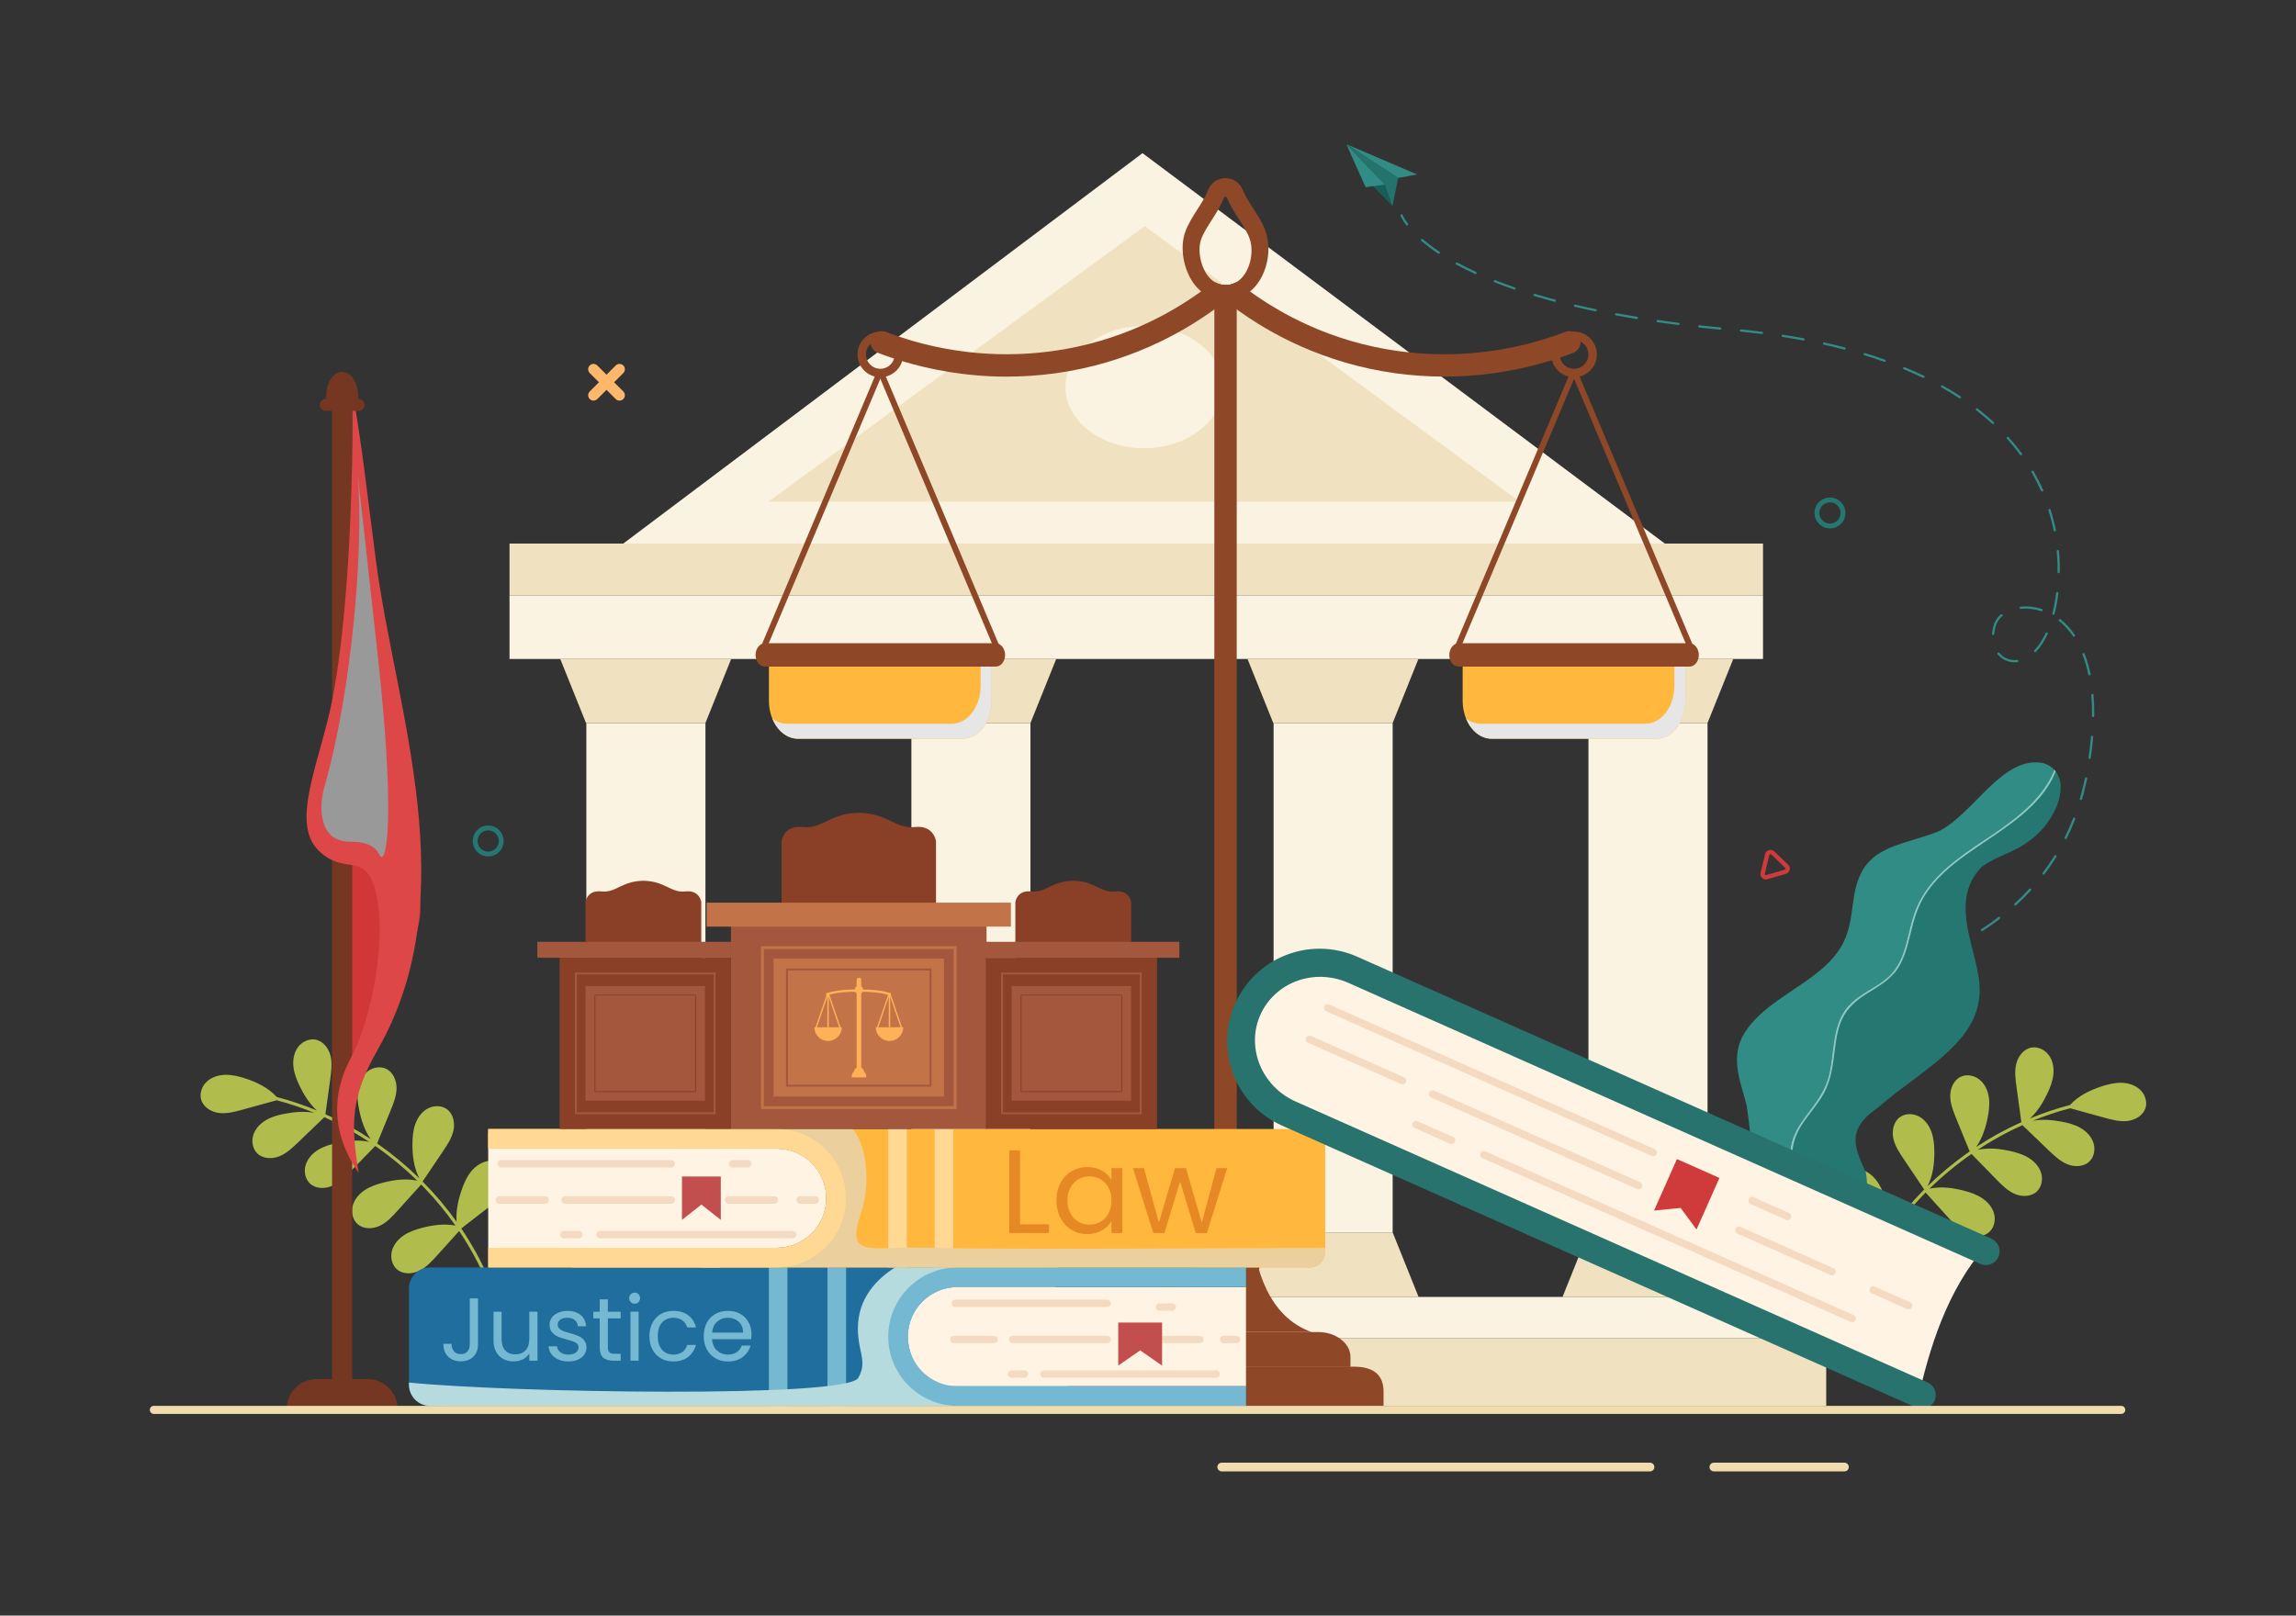 <?xml version="1.0" encoding="utf-8"?>
<svg xmlns="http://www.w3.org/2000/svg" enable-background="new 0 0 1364 960" id="Layer_1" version="1.1" viewBox="0 0 1364 960" x="0" y="0">
  <rect x="0" y="0" width="1364" height="960" fill="#333333" stroke="none"/>
  <path d="M1113.73,578.13c0.09,0.02,0.18,0.03,0.27,0.02c0.09-0.01,2.33-0.31,6.22-1.14&#xD;&#xA;					c0.36-0.08,0.59-0.43,0.52-0.8c-0.08-0.36-0.43-0.6-0.8-0.52c-3.84,0.82-6.1,1.12-6.12,1.12c-0.37,0.05-0.63,0.39-0.58,0.75&#xD;&#xA;					C1113.28,577.84,1113.48,578.06,1113.73,578.13z" fill="#318c85"/>
  <path d="M1131.53,573.46c-0.11-0.36,0.1-0.73,0.45-0.84c3.94-1.16,7.91-2.49,11.8-3.93&#xD;&#xA;					c0.35-0.13,0.73,0.05,0.86,0.4c0.13,0.35-0.05,0.74-0.4,0.86c-3.92,1.46-7.92,2.79-11.89,3.96c-0.13,0.04-0.25,0.04-0.37,0&#xD;&#xA;					C1131.77,573.85,1131.59,573.69,1131.53,573.46z M1154.95,564.84c-0.15-0.34,0-0.74,0.34-0.89c3.79-1.72,7.53-3.58,11.14-5.53&#xD;&#xA;					c0.33-0.18,0.73-0.06,0.91,0.27c0.18,0.33,0.06,0.73-0.27,0.91c-3.63,1.97-7.4,3.85-11.22,5.58c-0.15,0.07-0.31,0.08-0.46,0.03&#xD;&#xA;					C1155.2,565.16,1155.04,565.03,1154.95,564.84z M1176.91,553.01c-0.2-0.31-0.11-0.73,0.2-0.93c3.5-2.26,6.91-4.67,10.16-7.16&#xD;&#xA;					c0.29-0.23,0.72-0.17,0.94,0.12c0.23,0.3,0.17,0.72-0.12,0.94c-3.27,2.51-6.72,4.94-10.24,7.22c-0.17,0.11-0.37,0.13-0.55,0.08&#xD;&#xA;					C1177.14,553.25,1177,553.15,1176.91,553.01z M1196.74,537.9c-0.25-0.27-0.23-0.7,0.04-0.95c3.06-2.8,6.02-5.75,8.78-8.77&#xD;&#xA;					c0.25-0.27,0.68-0.29,0.95-0.04c0.27,0.25,0.29,0.68,0.04,0.95c-2.79,3.05-5.77,6.03-8.87,8.86c-0.18,0.16-0.42,0.21-0.64,0.15&#xD;&#xA;					C1196.94,538.06,1196.83,538,1196.74,537.9z M1213.64,519.59c-0.3-0.22-0.35-0.65-0.13-0.94c2.49-3.28,4.85-6.72,7.02-10.23&#xD;&#xA;					c0.2-0.32,0.61-0.42,0.93-0.22c0.32,0.2,0.41,0.61,0.22,0.93c-2.2,3.54-4.58,7.02-7.09,10.33c-0.17,0.23-0.46,0.31-0.72,0.24&#xD;&#xA;					C1213.79,519.68,1213.71,519.65,1213.64,519.59z M1226.88,498.49c-0.33-0.17-0.47-0.57-0.3-0.9c1.82-3.66,3.51-7.48,5.02-11.34&#xD;&#xA;					c0.13-0.35,0.52-0.52,0.87-0.38c0.35,0.13,0.52,0.53,0.38,0.87c-1.52,3.9-3.23,7.76-5.07,11.46c-0.15,0.29-0.48,0.43-0.78,0.35&#xD;&#xA;					C1226.96,498.52,1226.92,498.51,1226.88,498.49z M1236.05,475.33c-0.36-0.11-0.56-0.48-0.46-0.84c0.17-0.58,0.34-1.17,0.51-1.76&#xD;&#xA;					c0.94-3.35,1.79-6.81,2.51-10.29c0.08-0.36,0.43-0.6,0.8-0.52c0.35,0.07,0.6,0.43,0.52,0.8c-0.73,3.5-1.58,6.99-2.53,10.38&#xD;&#xA;					c-0.17,0.6-0.34,1.19-0.51,1.78C1236.78,475.23,1236.42,475.43,1236.05,475.33C1236.06,475.33,1236.06,475.33,1236.05,475.33z&#xD;&#xA;					 M1240.75,450.2c0.62-4.22,1.1-8.38,1.44-12.35c0.03-0.37,0.36-0.64,0.73-0.61c0.37,0.03,0.64,0.36,0.61,0.73&#xD;&#xA;					c-0.34,3.99-0.83,8.18-1.45,12.43c-0.05,0.37-0.4,0.62-0.76,0.57c-0.03,0-0.06-0.01-0.09-0.02&#xD;&#xA;					C1240.91,450.85,1240.7,450.54,1240.75,450.2z M1242.81,425.45c0.05-4.29-0.09-8.46-0.42-12.4c-0.03-0.37,0.24-0.7,0.61-0.73&#xD;&#xA;					c0.37-0.03,0.69,0.24,0.73,0.61c0.33,3.97,0.47,8.19,0.43,12.52c0,0.37-0.31,0.67-0.68,0.66c-0.06,0-0.12-0.01-0.17-0.02&#xD;&#xA;					C1243.02,426.02,1242.81,425.76,1242.81,425.45z M1186.77,388.83c-0.24-0.29-0.2-0.71,0.09-0.95c0.29-0.24,0.71-0.2,0.95,0.09&#xD;&#xA;					c2.56,3.11,6.46,4.66,10.49,4.15c0.36-0.05,0.7,0.21,0.75,0.58c0.05,0.37-0.21,0.71-0.58,0.75c-1.79,0.23-3.55,0.1-5.23-0.37&#xD;&#xA;					C1190.72,392.38,1188.48,390.91,1186.77,388.83z M1240.64,400.8c-0.89-4.22-2.05-8.21-3.47-11.84&#xD;&#xA;					c-0.14-0.35,0.04-0.74,0.38-0.87c0.35-0.14,0.74,0.04,0.87,0.38c1.45,3.7,2.64,7.76,3.54,12.06c0.08,0.36-0.16,0.72-0.52,0.8&#xD;&#xA;					c-0.11,0.02-0.22,0.02-0.32-0.01C1240.88,401.24,1240.7,401.05,1240.64,400.8z M1208.61,387.33c-0.27-0.26-0.28-0.68-0.02-0.95&#xD;&#xA;					c2.52-2.63,4.76-6.07,6.67-10.21c0.15-0.34,0.55-0.49,0.89-0.33c0.34,0.16,0.48,0.55,0.33,0.89c-1.97,4.28-4.3,7.83-6.92,10.57&#xD;&#xA;					c-0.18,0.19-0.44,0.25-0.67,0.18C1208.79,387.47,1208.69,387.41,1208.61,387.33z M1183.38,376.62c0.12-1.4,0.39-2.85,0.8-4.29&#xD;&#xA;					c0.15-0.54,0.32-1.08,0.51-1.63c0.74-2.1,2.06-3.98,3.94-5.58c0.28-0.24,0.71-0.21,0.95,0.08c0.24,0.28,0.21,0.71-0.08,0.95&#xD;&#xA;					c-1.7,1.45-2.89,3.13-3.55,5c-0.18,0.52-0.34,1.03-0.49,1.54c-0.38,1.37-0.64,2.73-0.75,4.05c-0.03,0.37-0.36,0.64-0.73,0.61&#xD;&#xA;					c-0.04,0-0.08-0.01-0.12-0.02C1183.56,377.24,1183.35,376.95,1183.38,376.62z M1231.51,378.05c-2.4-3.53-5.17-6.57-8.23-9.03&#xD;&#xA;					c-0.29-0.23-0.34-0.66-0.1-0.95c0.23-0.29,0.65-0.34,0.95-0.1c3.17,2.55,6.03,5.69,8.5,9.33c0.21,0.31,0.13,0.73-0.18,0.93&#xD;&#xA;					c-0.17,0.12-0.38,0.14-0.56,0.09C1231.73,378.28,1231.6,378.19,1231.51,378.05z M1199.84,361.19c-0.04-0.37,0.23-0.7,0.6-0.74&#xD;&#xA;					c3.63-0.38,7.52-0.02,11.23,1.02c0.45,0.13,0.9,0.26,1.35,0.41c0.35,0.12,0.55,0.5,0.43,0.85c-0.12,0.35-0.54,0.54-0.85,0.43&#xD;&#xA;					c-4-1.31-8.14-1.78-12.03-1.37c-0.09,0.01-0.17,0-0.25-0.02C1200.07,361.7,1199.87,361.47,1199.84,361.19z M1219.27,364.51&#xD;&#xA;					l0.15-0.58c0.9-3.68,1.6-7.58,2.1-11.61c0.05-0.37,0.38-0.63,0.75-0.59c0.36,0.04,0.63,0.38,0.59,0.75&#xD;&#xA;					c-0.5,4.08-1.21,8.04-2.13,11.79l-0.14,0.57c-0.09,0.36-0.46,0.58-0.82,0.49c-0.01,0-0.01,0-0.02,0&#xD;&#xA;					C1219.39,365.23,1219.18,364.87,1219.27,364.51z M1222.34,339.94c0.05-4.11-0.12-8.28-0.5-12.4c-0.03-0.37,0.24-0.7,0.61-0.73&#xD;&#xA;					c0.37-0.03,0.7,0.24,0.73,0.61c0.39,4.16,0.56,8.38,0.5,12.54c-0.01,0.37-0.31,0.67-0.68,0.66c-0.06,0-0.12-0.01-0.17-0.03&#xD;&#xA;					C1222.55,340.51,1222.34,340.25,1222.34,339.94z M1220.04,315.27c-0.82-4.05-1.87-8.08-3.11-12c-0.11-0.35,0.08-0.73,0.44-0.84&#xD;&#xA;					c0.35-0.11,0.73,0.08,0.85,0.44c1.26,3.96,2.32,8.05,3.15,12.14c0.07,0.36-0.16,0.72-0.53,0.79c-0.11,0.02-0.21,0.02-0.31-0.01&#xD;&#xA;					C1220.28,315.72,1220.09,315.52,1220.04,315.27z M1212.52,291.68c-1.67-3.75-3.56-7.47-5.63-11.04&#xD;&#xA;					c-0.19-0.32-0.08-0.73,0.24-0.92c0.32-0.19,0.73-0.08,0.92,0.24c2.1,3.61,4.02,7.37,5.7,11.17c0.15,0.34,0,0.74-0.34,0.89&#xD;&#xA;					c-0.15,0.07-0.31,0.07-0.45,0.03C1212.77,292,1212.61,291.87,1212.52,291.68z M1200.1,270.28c-2.41-3.29-5.04-6.52-7.82-9.62&#xD;&#xA;					c-0.25-0.28-0.23-0.7,0.05-0.95c0.28-0.25,0.7-0.23,0.95,0.05c2.81,3.13,5.47,6.4,7.9,9.72c0.22,0.3,0.15,0.72-0.15,0.94&#xD;&#xA;					c-0.17,0.13-0.39,0.16-0.58,0.1C1200.33,270.49,1200.2,270.4,1200.1,270.28z M918.27,177.89c-2.32-0.65-4.63-1.32-6.85-2&#xD;&#xA;					c-0.36-0.11-0.56-0.48-0.45-0.84c0.11-0.36,0.49-0.55,0.84-0.45c2.22,0.67,4.51,1.34,6.83,1.99c1.71,0.48,3.4,0.94,5.15,1.41&#xD;&#xA;					c0,0,0.01,0,0.01,0c0.35,0.1,0.56,0.46,0.47,0.82c-0.1,0.36-0.46,0.57-0.82,0.48c-1.72-0.46-3.42-0.92-5.08-1.39&#xD;&#xA;					C918.33,177.91,918.3,177.9,918.27,177.89z M935.06,181.53c0.09-0.36,0.45-0.59,0.81-0.5c3.95,0.93,8.04,1.83,12.17,2.69&#xD;&#xA;					c0.36,0.07,0.6,0.43,0.52,0.8c-0.08,0.36-0.43,0.6-0.79,0.52c-4.14-0.86-8.24-1.77-12.2-2.7c-0.01,0-0.02,0-0.03-0.01&#xD;&#xA;					C935.19,182.23,934.98,181.88,935.06,181.53z M1183.57,251.84c-2.98-2.75-6.17-5.44-9.48-8c-0.29-0.23-0.35-0.65-0.12-0.94&#xD;&#xA;					c0.23-0.29,0.65-0.35,0.94-0.12c3.34,2.59,6.56,5.3,9.56,8.07c0.27,0.25,0.29,0.68,0.04,0.95c-0.18,0.19-0.44,0.26-0.68,0.19&#xD;&#xA;					C1183.75,251.97,1183.65,251.92,1183.57,251.84z M899.52,172.06c-4.04-1.39-7.99-2.85-11.73-4.34&#xD;&#xA;					c-0.34-0.14-0.51-0.53-0.38-0.87c0.14-0.35,0.53-0.51,0.87-0.38c3.72,1.48,7.65,2.93,11.67,4.32c0.35,0.12,0.54,0.5,0.42,0.85&#xD;&#xA;					c-0.12,0.34-0.48,0.52-0.82,0.43C899.54,172.07,899.53,172.06,899.52,172.06z M959.48,186.66c0.07-0.37,0.42-0.61,0.78-0.54&#xD;&#xA;					c3.99,0.74,8.12,1.45,12.28,2.13c0.36,0.06,0.62,0.41,0.56,0.77c-0.06,0.37-0.41,0.62-0.77,0.56c-4.17-0.68-8.31-1.4-12.31-2.14&#xD;&#xA;					c-0.02,0-0.04-0.01-0.06-0.01C959.63,187.34,959.42,187,959.48,186.66z M876.29,162.8c-3.92-1.81-7.68-3.7-11.19-5.62&#xD;&#xA;					c-0.33-0.18-0.45-0.59-0.27-0.91c0.18-0.33,0.59-0.44,0.91-0.27c3.48,1.9,7.21,3.78,11.1,5.58c0.34,0.16,0.48,0.56,0.33,0.89&#xD;&#xA;					c-0.14,0.3-0.48,0.45-0.79,0.37C876.35,162.83,876.32,162.81,876.29,162.8z M984.11,190.71c0.05-0.37,0.39-0.62,0.76-0.57&#xD;&#xA;					c4.03,0.58,8.18,1.14,12.35,1.67c0.36,0.04,0.63,0.38,0.58,0.75c-0.05,0.37-0.38,0.63-0.75,0.58&#xD;&#xA;					c-4.18-0.53-8.34-1.09-12.38-1.67c-0.03,0-0.06-0.01-0.09-0.02C984.27,191.36,984.06,191.05,984.11,190.71z M1008.86,193.87&#xD;&#xA;					c0.04-0.37,0.37-0.64,0.74-0.59c4.04,0.45,8.21,0.88,12.4,1.28c0.37,0.04,0.64,0.36,0.61,0.73c-0.04,0.37-0.36,0.64-0.73,0.61&#xD;&#xA;					c-4.2-0.4-8.38-0.84-12.42-1.28c-0.04,0-0.07-0.01-0.11-0.02C1009.03,194.51,1008.82,194.2,1008.86,193.87z M854.38,150.7&#xD;&#xA;					c-3.68-2.47-7.05-5.01-10-7.58c-0.28-0.24-0.31-0.67-0.07-0.95c0.24-0.28,0.67-0.31,0.95-0.07c2.92,2.53,6.24,5.04,9.87,7.48&#xD;&#xA;					c0.31,0.21,0.39,0.62,0.18,0.93c-0.17,0.25-0.47,0.35-0.74,0.27C854.5,150.77,854.44,150.74,854.38,150.7z M1163.99,236.64&#xD;&#xA;					c-3.38-2.22-6.95-4.39-10.61-6.44c-0.32-0.18-0.44-0.59-0.26-0.92c0.18-0.32,0.6-0.44,0.92-0.26c3.69,2.07,7.29,4.25,10.69,6.49&#xD;&#xA;					c0.31,0.2,0.4,0.62,0.19,0.93c-0.17,0.25-0.47,0.36-0.74,0.28C1164.12,236.71,1164.05,236.68,1163.99,236.64z M1033.69,196.33&#xD;&#xA;					c0.04-0.37,0.37-0.64,0.74-0.6c4.19,0.43,8.36,0.9,12.41,1.42c0.37,0.04,0.63,0.38,0.58,0.75c-0.05,0.37-0.38,0.63-0.75,0.58&#xD;&#xA;					c-4.04-0.51-8.2-0.99-12.38-1.42c-0.04,0-0.08-0.01-0.11-0.02C1033.87,196.96,1033.66,196.66,1033.69,196.33z M1142.36,224.49&#xD;&#xA;					c-3.65-1.75-7.47-3.45-11.35-5.05c-0.34-0.14-0.51-0.53-0.37-0.88c0.14-0.34,0.54-0.51,0.88-0.37&#xD;&#xA;					c3.91,1.61,7.75,3.32,11.42,5.08c0.33,0.16,0.48,0.56,0.31,0.9c-0.14,0.3-0.48,0.44-0.79,0.36&#xD;&#xA;					C1142.43,224.52,1142.39,224.51,1142.36,224.49z M1058.45,199.46c0.06-0.37,0.4-0.62,0.77-0.56c4.16,0.65,8.3,1.35,12.32,2.11&#xD;&#xA;					c0.36,0.07,0.61,0.42,0.54,0.78c-0.07,0.37-0.42,0.61-0.78,0.54c-4-0.75-8.14-1.45-12.28-2.1c-0.03,0-0.05-0.01-0.08-0.02&#xD;&#xA;					C1058.61,200.12,1058.4,199.8,1058.45,199.46z M1119.4,214.99c-3.82-1.36-7.8-2.66-11.81-3.89c-0.36-0.11-0.56-0.48-0.45-0.84&#xD;&#xA;					c0.11-0.35,0.47-0.55,0.83-0.45c0,0,0.01,0,0.01,0c4.04,1.23,8.03,2.54,11.87,3.91c0.35,0.12,0.53,0.51,0.41,0.86&#xD;&#xA;					c-0.12,0.34-0.48,0.52-0.81,0.42C1119.43,215,1119.41,215,1119.4,214.99z M1082.98,204.01c0.08-0.36,0.44-0.59,0.8-0.51&#xD;&#xA;					c4.12,0.91,8.21,1.9,12.16,2.92c0.33,0.08,0.58,0.46,0.48,0.82c-0.09,0.36-0.46,0.58-0.82,0.48c-3.93-1.02-8-2-12.11-2.91&#xD;&#xA;					c-0.01,0-0.02-0.01-0.04-0.01C1083.11,204.71,1082.9,204.36,1082.98,204.01z" fill="#318c85"/>
  <path d="M835.74,133.98c0.2,0.05,0.41,0.02,0.59-0.11c0.3-0.22,0.35-0.65,0.13-0.94c-2.42-3.2-3.17-5.15-3.18-5.17&#xD;&#xA;					c-0.13-0.35-0.52-0.52-0.87-0.39c-0.35,0.13-0.52,0.52-0.39,0.86c0.03,0.09,0.81,2.13,3.36,5.51&#xD;&#xA;					C835.48,133.86,835.6,133.94,835.74,133.98z" fill="#318c85"/>
  <polygon fill="#175e58" points="827.23 122.39 812.77 107.78 824.97 105.33"/>
  <polygon fill="#318c85" points="811.25 111.23 799.85 85.72 822.8 109.66"/>
  <polygon fill="#318c85" points="799.86 85.68 841.87 103.66 830.55 105.74"/>
  <polygon fill="#24736d" points="799.85 85.72 822.77 109.77 827.23 122.39 830.67 105.64"/>
  <path d="M1158.2,759.14c3.08-2.56,4.15-7.05,3.18-10.93c-0.98-3.88-3.74-7.14-7.06-9.37&#xD;&#xA;		c-3.32-2.23-7.18-3.54-11.05-4.54c-6.41-1.66-13.24-2.54-19.69-1.28c5.58-7.96,11.78-15.49,18.53-22.5&#xD;&#xA;		c0.61-0.64,1.24-1.27,1.86-1.9c4.65,5.15,9.3,10.29,13.95,15.44c3.1,3.43,6.31,6.95,10.47,8.98c4.16,2.03,9.56,2.24,13.12-0.72&#xD;&#xA;		c3.08-2.56,4.15-7.05,3.18-10.93c-0.97-3.88-3.74-7.14-7.06-9.37c-3.32-2.23-7.18-3.54-11.05-4.54c-6.61-1.72-13.67-2.6-20.29-1.16&#xD;&#xA;		c7.72-7.56,16.08-14.46,24.95-20.62c4.91,5.03,9.82,10.07,14.73,15.1c3.23,3.31,6.57,6.7,10.81,8.57&#xD;&#xA;		c4.24,1.87,9.64,1.87,13.09-1.22c2.98-2.67,3.88-7.21,2.76-11.04c-1.12-3.84-4.01-6.99-7.41-9.09c-3.4-2.1-7.31-3.26-11.22-4.12&#xD;&#xA;		c-6.26-1.37-12.88-2-19.1-0.67c6.52-4.31,13.3-8.23,20.3-11.7c2.07-1.03,4.17-2,6.28-2.95c5.22,5.01,10.44,10.02,15.66,15.03&#xD;&#xA;		c3.34,3.2,6.79,6.48,11.08,8.21c4.29,1.73,9.69,1.56,13.04-1.65c2.89-2.77,3.64-7.33,2.39-11.13c-1.25-3.8-4.24-6.85-7.71-8.84&#xD;&#xA;		c-3.47-1.99-7.41-3.02-11.35-3.74c-5.62-1.04-11.52-1.47-17.1-0.47c7.27-2.96,14.72-5.46,22.32-7.46c6.8,1.87,13.6,3.74,20.41,5.62&#xD;&#xA;		c4.46,1.23,9.06,2.47,13.67,1.94c4.6-0.53,9.27-3.24,10.69-7.65c1.23-3.81-0.28-8.17-3.19-10.92c-2.91-2.75-6.99-4.01-11-4.11&#xD;&#xA;		c-4-0.1-7.96,0.87-11.77,2.1c-7.02,2.27-13.96,5.64-18.87,11.09c-0.03,0-0.05,0.01-0.07,0.01c-8.09,2.12-16.02,4.8-23.73,7.99&#xD;&#xA;		c4.4-4.01,7.69-9.28,10.28-14.7c1.72-3.61,3.21-7.41,3.63-11.38c0.43-3.98-0.29-8.19-2.63-11.44c-2.34-3.24-6.47-5.32-10.41-4.6&#xD;&#xA;		c-4.56,0.83-7.87,5.1-8.99,9.59s-0.5,9.21,0.13,13.79c0.96,6.98,1.92,13.96,2.89,20.94c-9.33,4.19-18.31,9.14-26.85,14.77&#xD;&#xA;		c3.6-5.13,5.63-11.37,6.85-17.57c0.77-3.93,1.27-7.97,0.69-11.93c-0.57-3.96-2.31-7.86-5.39-10.42c-3.07-2.56-7.59-3.54-11.23-1.87&#xD;&#xA;		c-4.21,1.93-6.36,6.89-6.33,11.51c0.02,4.63,1.8,9.04,3.55,13.33c2.67,6.52,5.33,13.04,8,19.56c-0.26,0.18-0.53,0.36-0.8,0.55&#xD;&#xA;		c-8.63,6.07-16.76,12.84-24.3,20.21c3.27-6.22,4.18-13.53,4.11-20.6c-0.04-4-0.37-8.06-1.74-11.82c-1.36-3.76-3.86-7.23-7.39-9.11&#xD;&#xA;		c-3.53-1.88-8.15-1.93-11.38,0.44c-3.73,2.74-4.83,8.03-3.87,12.55c0.96,4.53,3.6,8.49,6.18,12.33&#xD;&#xA;		c4.06,6.03,8.12,12.06,12.18,18.09c-0.1,0.1-0.21,0.21-0.31,0.31l-0.2-0.04c0.04,0.04,0.08,0.09,0.12,0.13&#xD;&#xA;		c-7.22,7.29-13.86,15.16-19.83,23.51c0.5-6.29-0.89-12.74-2.95-18.76c-1.32-3.86-2.95-7.67-5.48-10.87&#xD;&#xA;		c-2.53-3.2-6.06-5.75-10.07-6.45c-4.02-0.69-8.5,0.74-10.86,4.07c-2.73,3.85-2.09,9.31,0.3,13.38c2.39,4.07,6.21,7.05,9.94,9.94&#xD;&#xA;		c5.3,4.1,10.6,8.19,15.9,12.29c0.14,0.15,0.27,0.3,0.41,0.45c-6.33,9.37-11.8,19.31-16.3,29.69c-0.48,1.1,1.15,2.05,1.63,0.94&#xD;&#xA;		c4.42-10.2,9.79-19.97,15.97-29.19c4.41,4.88,8.82,9.76,13.23,14.65c3.1,3.43,6.31,6.95,10.47,8.98&#xD;&#xA;		C1149.24,761.88,1154.64,762.09,1158.2,759.14z" fill="#b0bd4c"/>
  <path d="M235.97,754.39c-3.08-2.56-4.15-7.05-3.18-10.93c0.98-3.88,3.74-7.14,7.06-9.37&#xD;&#xA;		c3.32-2.23,7.18-3.54,11.05-4.54c6.41-1.66,13.24-2.54,19.69-1.28c-5.58-7.96-11.78-15.49-18.53-22.5&#xD;&#xA;		c-0.61-0.64-1.24-1.27-1.86-1.89c-4.65,5.15-9.3,10.29-13.95,15.44c-3.1,3.43-6.31,6.95-10.47,8.98&#xD;&#xA;		c-4.16,2.03-9.56,2.24-13.12-0.72c-3.08-2.56-4.15-7.05-3.18-10.93c0.98-3.88,3.74-7.14,7.06-9.37c3.32-2.23,7.18-3.54,11.05-4.54&#xD;&#xA;		c6.61-1.72,13.67-2.6,20.29-1.16c-7.72-7.56-16.08-14.46-24.95-20.62c-4.91,5.03-9.82,10.07-14.73,15.1&#xD;&#xA;		c-3.23,3.31-6.57,6.7-10.81,8.57c-4.24,1.87-9.64,1.87-13.09-1.22c-2.98-2.67-3.88-7.21-2.76-11.04c1.12-3.84,4.01-6.99,7.41-9.09&#xD;&#xA;		c3.4-2.1,7.31-3.26,11.22-4.12c6.26-1.37,12.88-2,19.1-0.67c-6.52-4.31-13.3-8.23-20.3-11.7c-2.07-1.03-4.17-2-6.28-2.95&#xD;&#xA;		c-5.22,5.01-10.44,10.02-15.66,15.03c-3.34,3.2-6.79,6.48-11.08,8.21c-4.29,1.73-9.69,1.56-13.04-1.65&#xD;&#xA;		c-2.89-2.77-3.64-7.33-2.39-11.13c1.25-3.8,4.24-6.85,7.71-8.84c3.47-1.99,7.41-3.02,11.35-3.74c5.62-1.04,11.52-1.47,17.1-0.47&#xD;&#xA;		c-7.27-2.96-14.72-5.46-22.32-7.46c-6.8,1.87-13.6,3.74-20.41,5.62c-4.46,1.23-9.06,2.47-13.67,1.94&#xD;&#xA;		c-4.6-0.53-9.27-3.24-10.69-7.65c-1.23-3.81,0.28-8.17,3.19-10.92c2.91-2.75,6.99-4.01,11-4.11c4-0.1,7.96,0.87,11.77,2.1&#xD;&#xA;		c7.02,2.27,13.96,5.64,18.87,11.09c0.03,0,0.05,0.01,0.07,0.01c8.09,2.12,16.02,4.8,23.73,7.99c-4.4-4.01-7.69-9.28-10.28-14.7&#xD;&#xA;		c-1.72-3.61-3.21-7.41-3.63-11.38c-0.43-3.98,0.29-8.19,2.63-11.44c2.34-3.24,6.47-5.32,10.41-4.6c4.56,0.83,7.87,5.1,8.99,9.59&#xD;&#xA;		s0.5,9.21-0.13,13.79c-0.96,6.98-1.92,13.96-2.89,20.94c9.33,4.19,18.31,9.14,26.85,14.77c-3.6-5.13-5.63-11.37-6.85-17.57&#xD;&#xA;		c-0.77-3.93-1.27-7.97-0.69-11.93c0.57-3.96,2.31-7.86,5.39-10.42c3.07-2.56,7.59-3.54,11.23-1.87c4.21,1.93,6.36,6.89,6.33,11.51&#xD;&#xA;		c-0.02,4.63-1.8,9.04-3.55,13.33c-2.67,6.52-5.33,13.04-8,19.56c0.26,0.18,0.53,0.36,0.8,0.55c8.63,6.07,16.76,12.84,24.3,20.21&#xD;&#xA;		c-3.27-6.22-4.18-13.53-4.11-20.6c0.04-4,0.37-8.06,1.74-11.82c1.36-3.76,3.86-7.23,7.39-9.11c3.53-1.88,8.15-1.93,11.38,0.44&#xD;&#xA;		c3.73,2.74,4.83,8.03,3.87,12.55c-0.96,4.53-3.6,8.49-6.18,12.33c-4.06,6.03-8.12,12.06-12.18,18.09c0.1,0.1,0.21,0.21,0.31,0.31&#xD;&#xA;		l0.2-0.04c-0.04,0.04-0.08,0.09-0.12,0.13c7.22,7.29,13.86,15.16,19.83,23.51c-0.5-6.29,0.89-12.74,2.95-18.76&#xD;&#xA;		c1.32-3.86,2.95-7.67,5.48-10.87c2.53-3.2,6.06-5.75,10.07-6.45c4.02-0.69,8.5,0.74,10.86,4.07c2.73,3.85,2.09,9.31-0.3,13.38&#xD;&#xA;		c-2.39,4.07-6.21,7.05-9.94,9.94c-5.3,4.1-10.6,8.19-15.9,12.29c-0.14,0.15-0.27,0.3-0.41,0.45c6.33,9.37,11.8,19.31,16.3,29.69&#xD;&#xA;		c0.48,1.1-1.15,2.05-1.63,0.94c-4.42-10.2-9.79-19.97-15.97-29.19c-4.41,4.88-8.82,9.76-13.23,14.65&#xD;&#xA;		c-3.1,3.43-6.31,6.95-10.47,8.98C244.93,757.13,239.54,757.35,235.97,754.39z" fill="#b0bd4c"/>
  <path d="M1095.33,559.56c-11.54,24.34-47.14,32.23-60.3,56.57c-7.01,14.3-0.53,27.74,2.62,40.84&#xD;&#xA;					c3.57,24.07,6.17,51.27-2.95,77.54c-5,11.96-14.08,23.25-16.94,35.35c11.11-0.92,24.35-3.87,37.26-8.72&#xD;&#xA;					c0.24-0.28,0.48-0.58,0.71-0.88c8.97-11.51,15.08-25.6,13.56-40.44c-1.38-13.51-8.21-26.97-4.89-40.69&#xD;&#xA;					c1.82-7.51,6.68-13.72,11.26-19.75c4.72-6.23,8.89-12.51,10.82-20.18c3.23-12.79,1.73-27.58,9.58-38.87&#xD;&#xA;					c4.8-6.88,12.46-10.58,19.31-15.02c3.84-2.47,7.47-5.29,10.2-8.99c2.33-3.16,3.99-6.73,5.27-10.43&#xD;&#xA;					c2.53-7.29,3.7-14.96,6.11-22.28c2.44-7.43,6.45-14.12,11.57-20.01c11.19-12.87,26.22-21.32,40.01-31.02&#xD;&#xA;					c12.47-8.78,25.1-19.38,31.29-33.7c0.21-0.49,0.41-0.98,0.6-1.47c-1.6-1.71-3.77-3.08-6.54-3.99&#xD;&#xA;					c-24.27-4.66-41.05,29.89-62.04,40.52c-25.15,9.84-46.33,8.1-50.66,40.36C1099.83,542.71,1099.38,551.31,1095.33,559.56z" fill="#318c85"/>
  <path d="M1188.52,492.58c-13.78,9.7-28.81,18.16-40.01,31.02c-5.12,5.89-9.14,12.58-11.57,20.01&#xD;&#xA;					c-2.41,7.32-3.59,14.99-6.11,22.28c-1.28,3.69-2.94,7.27-5.27,10.43c-2.73,3.7-6.36,6.52-10.2,8.99&#xD;&#xA;					c-6.85,4.43-14.52,8.13-19.31,15.02c-7.85,11.29-6.35,26.08-9.58,38.87c-1.93,7.67-6.1,13.94-10.82,20.18&#xD;&#xA;					c-4.57,6.03-9.44,12.24-11.26,19.75c-3.32,13.72,3.5,27.18,4.89,40.69c1.52,14.84-4.58,28.93-13.56,40.44&#xD;&#xA;					c-0.23,0.29-0.47,0.59-0.71,0.88c0.66-0.24,1.31-0.49,1.96-0.75c29.72-11.63,57.01-33.35,51.49-63.67&#xD;&#xA;					c-6.11-13.99-12.51-24.93,6.87-38.34c29.49-25.66,68.7-42.13,59.35-81.65c-2.94-17.85-15.43-43.14,2.56-61.54&#xD;&#xA;					c8.13-6.3,18.28-8.28,26.54-14.34c15.41-9.7,25.83-31.72,17.42-42.51c-0.24-0.32-0.5-0.63-0.8-0.93&#xD;&#xA;					c-0.19,0.49-0.39,0.99-0.6,1.47C1213.62,473.2,1200.99,483.8,1188.52,492.58z" fill="#257872"/>
  <path d="M1188.52,492.58c-13.78,9.7-28.81,18.16-40.01,31.02c-5.12,5.89-9.14,12.58-11.57,20.01&#xD;&#xA;					c-2.41,7.32-3.59,14.99-6.11,22.28c-1.28,3.69-2.94,7.27-5.27,10.43c-2.73,3.7-6.36,6.52-10.2,8.99&#xD;&#xA;					c-6.85,4.43-14.52,8.13-19.31,15.02c-7.85,11.29-6.35,26.08-9.58,38.87c-1.93,7.67-6.1,13.94-10.82,20.18&#xD;&#xA;					c-4.57,6.03-9.44,12.24-11.26,19.75c-3.32,13.72,3.5,27.18,4.89,40.69c1.52,14.84-4.58,28.93-13.56,40.44&#xD;&#xA;					c-0.23,0.29-0.47,0.59-0.71,0.88c0.66-0.24,1.31-0.49,1.96-0.75c2.11-2.75,4.07-5.68,5.87-8.79c3.28-5.74,5.77-11.96,6.95-18.48&#xD;&#xA;					c1.25-6.93,0.78-13.82-0.63-20.7c-1.44-7.01-3.61-13.9-4.35-21.04c-0.86-8.16,0.92-15.58,5.31-22.53&#xD;&#xA;					c4.29-6.8,9.95-12.66,13.74-19.8c3.19-6.01,4.48-12.67,5.41-19.34c0.95-6.97,1.49-14.09,3.74-20.8&#xD;&#xA;					c2.72-8.15,8.3-13.6,15.46-18.11c6.93-4.36,14.3-8.25,18.93-15.27c4.09-6.22,5.86-13.6,7.61-20.73&#xD;&#xA;					c1.92-7.88,4.03-15.56,8.35-22.51c4.61-7.39,10.87-13.59,17.59-19.04c20.23-16.41,50.26-29.4,60.28-54.92&#xD;&#xA;					c-0.24-0.32-0.5-0.63-0.8-0.93c-0.19,0.49-0.39,0.99-0.6,1.47C1213.62,473.2,1200.99,483.8,1188.52,492.58z" fill="#8bc9c4"/>
  <path d="M208.31,628.86c0.29,0.31,0.58,0.55,0.92,0.8c2.41,1.96,5.49,3.62,9.3,4.78c0.14-0.31,0.29-0.67,0.48-0.98&#xD;&#xA;			c1.64-3.25,3.47-6.5,5.44-9.87c-3.08-9.45-3.76-24.66,11.85-47.1c31.56-45.2,1.59-78.26-27.08-79.37c-2.36-0.12-4.77,0-7.08,0.37&#xD;&#xA;			l-0.39,16.74l-2.22,93.66C199.54,607.89,198.82,620.46,208.31,628.86z" fill="#d13737"/>
  <rect fill="#753721" height="606.05" width="11.96" x="197.29" y="231.34"/>
  <path d="M189.23,505.39c17.05,16.75,30.11-3.07,35.43,32.27c3.3,21.97-2.49,65.01-16.35,91.21&#xD;&#xA;				c-13.39,25.33-8.78,48.61,4.77,68.08c-4.65-28.54-4.99-44.77,11.37-73.36c52.51-91.77,10.57-201.48-1.06-290.05&#xD;&#xA;				c-6.15-46.84-7.56-63.66-14.16-102.18c0.93,53.94-2.17,136.06-11.95,185.05C190.07,452.53,172.26,488.72,189.23,505.39z" fill="#dd4747"/>
  <path d="M212.59,283.04c0,0,6.39,56.18,12.07,108.64c9.44,87.12,5.72,116.46,2.22,117.54&#xD;&#xA;				c-2.19,0.67-1.01-9.2-18.9-9.07c-19.67,0.15-18.08-22.74-15.51-31.67C209.41,409.66,216.08,323.93,212.59,283.04z" fill="#999"/>
  <path d="M212.94,237H193.6c-1.97,0-3.57,1.6-3.57,3.57s1.6,3.57,3.57,3.57h19.34c1.97,0,3.57-1.6,3.57-3.57&#xD;&#xA;			S214.91,237,212.94,237z" fill="#753721"/>
  <path d="M193.77,235.31c0,7.9,4.25,9.43,9.5,9.43c5.25,0,9.5-1.53,9.5-9.43s-4.25-14.31-9.5-14.31&#xD;&#xA;			C198.02,221,193.77,227.41,193.77,235.31z" fill="#753721"/>
  <path d="M218.3,819.44h-30.07c-9.91,0-17.94,8.03-17.94,17.94h65.96C236.25,827.47,228.21,819.44,218.3,819.44z" fill="#753721"/>
  <g>
    <rect fill="#faf3e1" height="24.45" width="744.67" x="302.7" y="770.66"/>
    <rect fill="#f0e2c0" height="40.27" width="819.74" x="265.17" y="795.11"/>
    <rect fill="#faf3e1" height="37.8" width="744.67" x="302.7" y="353.77"/>
    <rect fill="#f0e2c0" height="30.79" width="744.67" x="302.7" y="322.99"/>
    <rect fill="#faf3e1" height="302.94" width="70.74" x="756.61" y="429.64"/>
    <polygon fill="#f0e2c0" points="791.88 391.57 741.12 391.57 756.42 429.64 791.88 429.64 827.35 429.64 842.65 391.57"/>
    <polygon fill="#f0e2c0" points="791.98 770.66 842.75 770.66 827.45 732.58 791.98 732.58 756.51 732.58 741.21 770.66"/>
    <rect fill="#faf3e1" height="302.94" width="70.74" x="943.66" y="429.64"/>
    <polygon fill="#f0e2c0" points="978.93 391.57 928.16 391.57 943.46 429.64 978.93 429.64 1014.39 429.64 1029.69 391.57"/>
    <polygon fill="#f0e2c0" points="979.02 770.66 1029.79 770.66 1014.49 732.58 979.02 732.58 943.56 732.58 928.26 770.66"/>
    <g>
      <rect fill="#faf3e1" height="302.94" width="70.74" x="541.43" y="429.64"/>
      <polygon fill="#f0e2c0" points="576.7 391.57 525.93 391.57 541.23 429.64 576.7 429.64 612.17 429.64 627.47 391.57"/>
      <polygon fill="#f0e2c0" points="576.8 770.66 627.56 770.66 612.26 732.58 576.8 732.58 541.33 732.58 526.03 770.66"/>
    </g>
    <g>
      <rect fill="#faf3e1" height="302.94" width="70.74" x="348.34" y="429.64"/>
      <polygon fill="#f0e2c0" points="383.61 391.57 332.84 391.57 348.14 429.64 383.61 429.64 419.07 429.64 434.37 391.57"/>
      <polygon fill="#f0e2c0" points="383.71 770.66 434.47 770.66 419.17 732.58 383.71 732.58 348.24 732.58 332.94 770.66"/>
    </g>
    <polygon fill="#faf3e1" points="678.74 91.01 989.03 322.99 370.28 322.99"/>
    <polygon fill="#f0e2c0" points="680.07 134.39 902.79 298.08 456.52 298.08"/>
    <ellipse cx="679.66" cy="230.02" fill="#faf3e1" rx="46.69" ry="36.32"/>
  </g>
  <g>
    <path d="M710.73,678.52c0,0,17.02,94.74-33.73,112.99h48.81V678.52H710.73z" fill="#8f4827"/>
    <path d="M745.36,678.52c0,0-17.02,94.74,33.73,112.99h-48.81V678.52H745.36z" fill="#8f4827"/>
    <path d="M752.14,138.29c-1.66-5.19-4.66-9.83-7.57-14.32c-2.34-3.62-4.76-7.37-6.3-11.18&#xD;&#xA;			c-1.7-4.2-5.73-6.92-10.25-6.92c-4.64,0-8.7,2.8-10.35,7.13c-1.43,3.77-3.93,7.7-6.37,11.5c-2.75,4.32-5.6,8.78-7.27,13.56&#xD;&#xA;			c-3.14,9-1.07,21.64,4.92,30.08c1.37,1.93,2.91,3.6,4.59,5c2.37,1.99,5.01,3.46,7.85,4.33c1.97,0.62,4.04,0.96,6.19,0.99&#xD;&#xA;			c0.15,0.01,0.31,0.01,0.46,0.01c0.14,0,0.3,0,0.44-0.01c2.15-0.03,4.22-0.36,6.2-0.96c2.88-0.87,5.55-2.31,7.94-4.3&#xD;&#xA;			c1.65-1.35,3.17-2.96,4.53-4.82C753.15,160.17,755.19,147.8,752.14,138.29z M735.02,167.36c-0.3,0.21-0.62,0.4-0.95,0.57&#xD;&#xA;			c-0.02,0.01-0.04,0.02-0.08,0.04c-1.74,0.93-3.72,1.45-5.94,1.45c-2.21,0-4.19-0.55-5.93-1.52c-0.02,0-0.04-0.02-0.07-0.03&#xD;&#xA;			c-0.32-0.18-0.62-0.36-0.91-0.56c-7.49-5.06-10.07-17.93-7.62-24.94c2.62-7.51,10.01-15.54,13.54-24.78&#xD;&#xA;			c0.33-0.87,1.55-0.88,1.91-0.02c3.84,9.54,11.14,17.11,13.6,24.81C745.12,150.29,742.41,162.54,735.02,167.36z" fill="#8f4827"/>
    <path d="M593.32,389.62c-0.57,0-1.13-0.41-1.43-1.14l-69.61-165.07c-0.46-1.09-0.19-2.48,0.6-3.12&#xD;&#xA;						c0.79-0.63,1.81-0.26,2.27,0.83l69.61,165.07c0.46,1.09,0.19,2.48-0.6,3.12C593.89,389.53,593.6,389.62,593.32,389.62z" fill="#8f4827"/>
    <path d="M452.64,389.62c0.57,0,1.13-0.41,1.43-1.14l69.61-165.07c0.46-1.09,0.19-2.48-0.6-3.12&#xD;&#xA;						c-0.79-0.63-1.81-0.26-2.27,0.83L451.21,386.2c-0.46,1.09-0.19,2.48,0.6,3.12C452.07,389.53,452.36,389.62,452.64,389.62z" fill="#8f4827"/>
    <path d="M474.05,438.96c32.62,0,65.24,0,97.86,0c9.52,0,17.24-10.11,17.24-22.58V396.1c-44.12,0-88.23,0-132.35,0&#xD;&#xA;						v20.28C456.81,428.85,464.53,438.96,474.05,438.96z" fill="#ffb83d"/>
    <path d="M582.58,396.1v11.39c0,12.47-7.72,22.58-17.25,22.58c-32.62,0-65.24,0-97.86,0&#xD;&#xA;						c-3.15,0-6.1-1.13-8.64-3.06c2.9,7.11,8.62,11.96,15.21,11.96c32.62,0,65.24,0,97.86,0c9.52,0,17.24-10.11,17.24-22.58V396.1&#xD;&#xA;						C586.96,396.1,584.77,396.1,582.58,396.1z" fill="#e6e6e6"/>
    <path d="M591.44,382.23c-45.64,0-91.28,0-136.92,0c-3.27-0.11-5.84,3.49-5.65,7.4c0.18,3.59,2.65,6.59,5.65,6.47&#xD;&#xA;						c45.64,0,91.28,0,136.92,0c2.99,0.12,5.47-2.88,5.65-6.47C597.28,385.72,594.71,382.12,591.44,382.23z" fill="#8f4827"/>
    <path d="M448.87,389.62v-0.78C448.86,389.1,448.86,389.36,448.87,389.62z" fill="#cea020"/>
    <path d="M597.09,388.84v0.78C597.1,389.36,597.1,389.1,597.09,388.84z" fill="#cea020"/>
    <g>
      <path d="M732.86,829.17c-1.33,1.51-3.13,2.41-4.81,2.41c-1.67,0-3.47-0.9-4.8-2.41c-0.89-1.01-2.32-3.18-1.93-6.28&#xD;&#xA;				l0.09-0.64V173.02l-0.09-0.64c-0.23-1.85,0.18-3.36,0.75-4.51c0.02,0.01,0.04,0.03,0.07,0.03c1.74,0.97,3.71,1.52,5.93,1.52&#xD;&#xA;				c2.21,0,4.2-0.53,5.94-1.45c0.03-0.02,0.05-0.03,0.08-0.04c0.55,1.13,0.95,2.63,0.72,4.45l-0.09,0.64v649.23l0.09,0.64&#xD;&#xA;				C735.18,825.99,733.75,828.16,732.86,829.17z" fill="#8f4827"/>
      <path d="M938.35,206.13c-0.72,1.62-2.03,2.86-3.69,3.5c-2.41,0.93-5.04,1.88-7.86,2.83&#xD;&#xA;				c-1.54,0.53-3.15,1.05-4.8,1.56c-16.41,5.11-38.36,9.77-63.87,9.77c-9.65,0-19.41-0.67-29-1.98&#xD;&#xA;				c-42.97-5.89-75.02-23.86-94.42-37.96c-2.41-1.74-4.63-3.44-6.64-5.04c-0.15-0.12-0.31-0.24-0.46-0.35&#xD;&#xA;				c-1.28-1.02-2.48-2.02-3.59-2.95c-1.35-1.15-2.18-2.75-2.34-4.53c-0.09-1.06,0.07-2.11,0.46-3.07c1.74,0.97,3.71,1.52,5.93,1.52&#xD;&#xA;				c2.21,0,4.2-0.53,5.94-1.45c0.03-0.02,0.05-0.03,0.08-0.04c0.33-0.18,0.65-0.36,0.95-0.57c2.25,1.82,4.79,3.79,7.62,5.85&#xD;&#xA;				c18.13,13.16,48.1,29.92,88.28,35.43c9.01,1.23,18.16,1.86,27.22,1.86c30.74,0,55.99-7.23,71.75-13.28&#xD;&#xA;				c0.78-0.3,1.58-0.45,2.38-0.45c0.69,0,1.38,0.11,2.02,0.32c1.89,0.61,3.47,2.05,4.2,3.95c0.24,0.63,0.39,1.29,0.43,1.95&#xD;&#xA;				C938.99,204.05,938.8,205.13,938.35,206.13z" fill="#8f4827"/>
      <path d="M734.43,170.99c-0.15,1.77-0.98,3.38-2.34,4.53c-1.11,0.94-2.31,1.93-3.6,2.95&#xD;&#xA;				c-0.14,0.12-0.29,0.23-0.44,0.35c-2.02,1.6-4.23,3.29-6.65,5.04c-19.4,14.1-51.45,32.06-94.42,37.96&#xD;&#xA;				c-9.59,1.31-19.35,1.98-29,1.98c-24.56,0-45.84-4.32-62.04-9.21c-1.65-0.5-3.26-1-4.8-1.51c-3.53-1.16-6.77-2.32-9.7-3.45&#xD;&#xA;				c-1.66-0.64-2.97-1.88-3.69-3.5c-0.26-0.58-0.43-1.19-0.52-1.81c-0.15-1.1-0.02-2.23,0.39-3.28c0.73-1.88,2.27-3.32,4.13-3.93&#xD;&#xA;				c0.66-0.22,1.37-0.34,2.08-0.34c0.8,0,1.6,0.15,2.37,0.45c15.77,6.06,41.02,13.28,71.76,13.28c9.05,0,18.21-0.63,27.22-1.86&#xD;&#xA;				c40.24-5.53,70.24-22.33,88.37-35.5c2.83-2.05,5.36-4.02,7.6-5.83c0.3,0.2,0.59,0.39,0.91,0.56c0.02,0.01,0.04,0.03,0.07,0.03&#xD;&#xA;				c1.74,0.97,3.71,1.52,5.93,1.52c2.21,0,4.2-0.53,5.94-1.45C734.37,168.91,734.52,169.95,734.43,170.99z" fill="#8f4827"/>
    </g>
    <g>
      <path d="M782.94,791.51c-36.6,0-73.19,0-109.79,0c-10.69,0-19.35,6.65-19.35,14.86v5.91c49.49,0,98.99,0,148.48,0&#xD;&#xA;				v-5.91C802.29,798.16,793.63,791.51,782.94,791.51z" fill="#8f4827"/>
    </g>
    <g>
      <path d="M804.38,812.1c-46.28,0-106.38,0-152.66,0c-13.51,0-17.56,6.65-17.56,14.86v8.43c62.59,0,125.19,0,187.78,0&#xD;&#xA;				v-8.43C821.94,818.75,817.89,812.1,804.38,812.1z" fill="#8f4827"/>
    </g>
    <g>
      <path d="M522.98,197.06c-0.42,0-0.83,0.02-1.23,0.06c-6.9,0.63-12.31,6.44-12.31,13.5&#xD;&#xA;				c0,6.34,4.38,11.68,10.28,13.14c0.93,0.24,1.88,0.37,2.87,0.4c0.13,0.01,0.26,0.01,0.4,0.01s0.26,0,0.4-0.01&#xD;&#xA;				c0.99-0.02,1.96-0.15,2.89-0.4c4.62-1.15,8.29-4.66,9.68-9.16c0.39-1.26,0.59-2.59,0.59-3.98&#xD;&#xA;				C536.54,203.14,530.46,197.06,522.98,197.06z M522.98,219.14c-4.7,0-8.53-3.82-8.53-8.53c0-2.49,1.07-4.73,2.78-6.29&#xD;&#xA;				c1.52-1.39,3.54-2.24,5.75-2.24c4.7,0,8.53,3.82,8.53,8.53c0,0.86-0.13,1.69-0.36,2.47&#xD;&#xA;				C530.08,216.59,526.82,219.14,522.98,219.14z" fill="#8f4827"/>
    </g>
    <g>
      <path d="M1005.45,389.62c-0.57,0-1.13-0.41-1.43-1.14l-69.61-165.07c-0.46-1.09-0.19-2.48,0.6-3.12&#xD;&#xA;						c0.79-0.63,1.81-0.26,2.27,0.83l69.61,165.07c0.46,1.09,0.19,2.48-0.6,3.12C1006.02,389.53,1005.73,389.62,1005.45,389.62z" fill="#8f4827"/>
      <path d="M864.77,389.62c0.57,0,1.13-0.41,1.43-1.14l69.61-165.07c0.46-1.09,0.19-2.48-0.6-3.12&#xD;&#xA;						c-0.79-0.63-1.81-0.26-2.27,0.83L863.34,386.2c-0.46,1.09-0.19,2.48,0.6,3.12C864.2,389.53,864.49,389.62,864.77,389.62z" fill="#8f4827"/>
      <g>
        <path d="M886.18,438.96c32.62,0,65.24,0,97.86,0c9.52,0,17.24-10.11,17.24-22.58V396.1c-44.12,0-88.23,0-132.35,0&#xD;&#xA;						v20.28C868.94,428.85,876.66,438.96,886.18,438.96z" fill="#ffb83d"/>
        <path d="M994.71,396.1v11.39c0,12.47-7.72,22.58-17.25,22.58c-32.62,0-65.24,0-97.86,0&#xD;&#xA;						c-3.15,0-6.1-1.13-8.64-3.06c2.9,7.11,8.62,11.96,15.21,11.96c32.62,0,65.24,0,97.86,0c9.52,0,17.24-10.11,17.24-22.58V396.1&#xD;&#xA;						C999.09,396.1,996.9,396.1,994.71,396.1z" fill="#e6e6e6"/>
        <path d="M1003.57,382.23c-45.64,0-91.28,0-136.92,0c-3.27-0.11-5.84,3.49-5.65,7.4c0.18,3.59,2.65,6.59,5.65,6.47&#xD;&#xA;						c45.64,0,91.28,0,136.92,0c2.99,0.12,5.47-2.88,5.65-6.47C1009.41,385.72,1006.84,382.12,1003.57,382.23z" fill="#8f4827"/>
        <path d="M861,389.62v-0.78C860.99,389.1,860.99,389.36,861,389.62z" fill="#cea020"/>
        <path d="M1009.22,388.84v0.78C1009.23,389.36,1009.23,389.1,1009.22,388.84z" fill="#cea020"/>
      </g>
    </g>
    <g>
      <path d="M935.11,197.06c-0.28,0-0.55,0.01-0.83,0.03c-7.09,0.42-12.73,6.32-12.73,13.53c0,1.18,0.15,2.32,0.44,3.41&#xD;&#xA;				c1.24,4.77,5.03,8.54,9.84,9.73c0.93,0.24,1.89,0.37,2.89,0.4c0.13,0.01,0.26,0.01,0.4,0.01s0.26,0,0.4-0.01&#xD;&#xA;				c0.99-0.02,1.95-0.15,2.87-0.4c5.89-1.46,10.28-6.8,10.28-13.14C948.66,203.14,942.58,197.06,935.11,197.06z M935.11,219.14&#xD;&#xA;				c-4.06,0-7.48-2.86-8.32-6.68c-0.14-0.59-0.21-1.21-0.21-1.85c0-4.7,3.82-8.53,8.53-8.53c1.37,0,2.65,0.32,3.8,0.9&#xD;&#xA;				c2.8,1.39,4.73,4.28,4.73,7.62C943.64,215.32,939.81,219.14,935.11,219.14z" fill="#8f4827"/>
    </g>
    <path d="M746.47,685.27h-36.85c-1.48,0-2.69-1.2-2.69-2.69v-8.13c0-1.48,1.2-2.69,2.69-2.69h36.85&#xD;&#xA;			c1.48,0,2.69,1.2,2.69,2.69v8.13C749.16,684.07,747.96,685.27,746.47,685.27z" fill="#8f4827"/>
  </g>
  <g>
    <path d="M740.21,764.78v58.96H568.83c-16.26,0-29.49-13.21-29.49-29.47c0-16.26,13.23-29.49,29.49-29.49H740.21z" fill="#fff4e3"/>
    <path d="M554.81,823.74h185.4v11.65H255.5c-6.93,0-12.54-5.62-12.54-12.55v-57.16c0-6.93,5.62-12.54,12.54-12.54&#xD;&#xA;						h484.71v11.64H568.83C543.1,764.77,524.96,797.9,554.81,823.74z" fill="#206e9e"/>
    <rect fill="#75b8d1" height="82.26" width="11.03" x="491.58" y="753.13"/>
    <rect fill="#75b8d1" height="82.26" width="11.03" x="456.77" y="753.13"/>
    <path d="M554.81,823.74h65.66l-1.31,11.65H255.5c-6.93,0-12.54-5.62-12.54-12.55v-1.3&#xD;&#xA;				c58.84,5.95,260.29,9.5,266.98-2.83c5.54-10.2-0.22-14.7-0.28-29.28c-0.07-18.32,11.75-29.83,22.06-36.29h96.67l-1.31,11.64&#xD;&#xA;				h-58.25C543.1,764.77,524.96,797.9,554.81,823.74z" fill="#b6dbde"/>
    <path d="M539.34,794.27c0,16.26,13.23,29.47,29.49,29.47h171.38v11.65H568.83c-22.69,0-41.14-18.45-41.14-41.12&#xD;&#xA;							c0-22.69,18.45-41.14,41.14-41.14h171.38v11.65H568.83C552.57,764.78,539.34,778.01,539.34,794.27z" fill="#75b8d1"/>
    <path d="M657.76,776.67h-90.14c-1.22,0-2.21-0.99-2.21-2.21l0,0c0-1.22,0.99-2.21,2.21-2.21h90.14&#xD;&#xA;						c1.22,0,2.21,0.99,2.21,2.21l0,0C659.98,775.68,658.99,776.67,657.76,776.67z" fill="#f5dac2"/>
    <path d="M722.54,818.71H620.25c-1.22,0-2.21-0.99-2.21-2.21l0,0c0-1.22,0.99-2.21,2.21-2.21h102.29&#xD;&#xA;						c1.22,0,2.21,0.99,2.21,2.21l0,0C724.75,817.72,723.76,818.71,722.54,818.71z" fill="#f5dac2"/>
    <path d="M657.76,798.14h-56.13c-1.22,0-2.21-0.99-2.21-2.21l0,0c0-1.22,0.99-2.21,2.21-2.21h56.13&#xD;&#xA;						c1.22,0,2.21,0.99,2.21,2.21l0,0C659.98,797.15,658.99,798.14,657.76,798.14z" fill="#f5dac2"/>
    <path d="M590.6,798.14h-24c-1.22,0-2.21-0.99-2.21-2.21l0,0c0-1.22,0.99-2.21,2.21-2.21h24&#xD;&#xA;						c1.22,0,2.21,0.99,2.21,2.21l0,0C592.82,797.15,591.83,798.14,590.6,798.14z" fill="#f5dac2"/>
    <path d="M712.81,798.14h-24c-1.22,0-2.21-0.99-2.21-2.21l0,0c0-1.22,0.99-2.21,2.21-2.21h24&#xD;&#xA;						c1.22,0,2.21,0.99,2.21,2.21l0,0C715.02,797.15,714.03,798.14,712.81,798.14z" fill="#f5dac2"/>
    <path d="M696.42,778.88h-7.61c-1.22,0-2.21-0.99-2.21-2.22l0,0c0-1.22,0.99-2.21,2.21-2.21h7.61&#xD;&#xA;						c1.22,0,2.21,0.99,2.21,2.21l0,0C698.63,777.89,697.64,778.88,696.42,778.88z" fill="#f5dac2"/>
    <path d="M608.56,818.71h-7.6c-1.22,0-2.21-0.99-2.21-2.21l0,0c0-1.22,0.99-2.21,2.21-2.21h7.6&#xD;&#xA;						c1.22,0,2.22,0.99,2.22,2.21l0,0C610.77,817.72,609.78,818.71,608.56,818.71z" fill="#f5dac2"/>
    <path d="M734.57,798.14h-7.6c-1.22,0-2.21-0.99-2.21-2.21l0,0c0-1.22,0.99-2.21,2.21-2.21h7.6&#xD;&#xA;						c1.22,0,2.21,0.99,2.21,2.21l0,0C736.79,797.15,735.8,798.14,734.57,798.14z" fill="#f5dac2"/>
    <g>
      <polygon fill="#c24e4e" points="664.31 785.87 664.31 811.47 677.34 802.42 690.36 811.47 690.36 785.87"/>
    </g>
    <g>
      <path d="M283.97,771.51v27.36c0,3.05-0.94,5.48-2.82,7.31c-1.88,1.83-4.36,2.74-7.44,2.74&#xD;&#xA;					c-3.12,0-5.61-0.93-7.49-2.79c-1.88-1.86-2.82-4.4-2.82-7.62h4.84c0.04,1.81,0.5,3.28,1.41,4.41c0.9,1.13,2.26,1.7,4.06,1.7&#xD;&#xA;					c1.81,0,3.15-0.54,4.04-1.62c0.89-1.08,1.33-2.45,1.33-4.12v-27.36H283.97z" fill="#75b8d1"/>
      <path d="M319.3,779.42v29.12h-4.84v-4.3c-0.92,1.49-2.21,2.65-3.85,3.48c-1.65,0.83-3.46,1.25-5.45,1.25&#xD;&#xA;					c-2.27,0-4.3-0.47-6.11-1.41c-1.81-0.94-3.23-2.35-4.28-4.22c-1.05-1.88-1.57-4.16-1.57-6.85v-17.06h4.78v16.42&#xD;&#xA;					c0,2.87,0.73,5.07,2.18,6.62c1.45,1.54,3.44,2.31,5.95,2.31c2.59,0,4.62-0.8,6.11-2.39c1.49-1.59,2.23-3.91,2.23-6.96v-15.99&#xD;&#xA;					H319.3z" fill="#75b8d1"/>
      <path d="M331.79,807.88c-1.77-0.76-3.17-1.82-4.2-3.19c-1.03-1.36-1.59-2.93-1.7-4.7h4.99&#xD;&#xA;					c0.14,1.45,0.82,2.64,2.05,3.56c1.22,0.92,2.82,1.38,4.81,1.38c1.84,0,3.29-0.41,4.36-1.22c1.06-0.81,1.59-1.84,1.59-3.08&#xD;&#xA;					c0-1.28-0.57-2.22-1.7-2.84c-1.13-0.62-2.89-1.23-5.26-1.83c-2.16-0.57-3.92-1.14-5.29-1.73c-1.36-0.58-2.53-1.45-3.51-2.6&#xD;&#xA;					c-0.97-1.15-1.46-2.67-1.46-4.54c0-1.49,0.44-2.85,1.33-4.09c0.88-1.24,2.14-2.22,3.77-2.95c1.63-0.73,3.49-1.09,5.58-1.09&#xD;&#xA;					c3.22,0,5.83,0.82,7.81,2.44c1.98,1.63,3.05,3.86,3.19,6.69h-4.84c-0.11-1.52-0.72-2.74-1.83-3.67&#xD;&#xA;					c-1.12-0.92-2.61-1.38-4.49-1.38c-1.74,0-3.12,0.37-4.14,1.12c-1.03,0.74-1.54,1.72-1.54,2.92c0,0.96,0.31,1.74,0.93,2.36&#xD;&#xA;					c0.62,0.62,1.4,1.12,2.34,1.49c0.94,0.37,2.24,0.79,3.91,1.25c2.09,0.57,3.79,1.13,5.1,1.67c1.31,0.55,2.44,1.37,3.37,2.47&#xD;&#xA;					c0.94,1.1,1.43,2.53,1.46,4.3c0,1.59-0.44,3.03-1.33,4.3c-0.89,1.28-2.13,2.28-3.75,3c-1.61,0.73-3.46,1.09-5.55,1.09&#xD;&#xA;					C335.56,809.02,333.56,808.64,331.79,807.88z" fill="#75b8d1"/>
      <path d="M361.12,783.41v17.16c0,1.42,0.3,2.42,0.9,3c0.6,0.58,1.65,0.88,3.14,0.88h3.56v4.09h-4.36&#xD;&#xA;					c-2.69,0-4.71-0.62-6.06-1.86c-1.35-1.24-2.02-3.28-2.02-6.11v-17.16h-3.77v-3.98h3.77v-7.33h4.84v7.33h7.6v3.98H361.12z" fill="#75b8d1"/>
      <path d="M374.72,773.74c-0.64-0.64-0.96-1.42-0.96-2.34c0-0.92,0.32-1.7,0.96-2.34c0.64-0.64,1.42-0.96,2.34-0.96&#xD;&#xA;					c0.89,0,1.64,0.32,2.26,0.96c0.62,0.64,0.93,1.42,0.93,2.34c0,0.92-0.31,1.7-0.93,2.34c-0.62,0.64-1.37,0.96-2.26,0.96&#xD;&#xA;					C376.14,774.7,375.36,774.38,374.72,773.74z M379.39,779.42v29.12h-4.84v-29.12H379.39z" fill="#75b8d1"/>
      <path d="M387.63,786.04c1.2-2.25,2.88-3.99,5.02-5.23c2.14-1.24,4.6-1.86,7.36-1.86c3.58,0,6.53,0.87,8.85,2.6&#xD;&#xA;					c2.32,1.74,3.85,4.14,4.6,7.23h-5.21c-0.5-1.77-1.46-3.17-2.9-4.2c-1.43-1.03-3.21-1.54-5.34-1.54c-2.76,0-4.99,0.95-6.69,2.84&#xD;&#xA;					c-1.7,1.9-2.55,4.58-2.55,8.05c0,3.51,0.85,6.22,2.55,8.13c1.7,1.91,3.93,2.87,6.69,2.87c2.13,0,3.9-0.5,5.31-1.49&#xD;&#xA;					c1.42-0.99,2.39-2.41,2.92-4.25h5.21c-0.78,2.98-2.34,5.36-4.68,7.15c-2.34,1.79-5.26,2.68-8.77,2.68&#xD;&#xA;					c-2.76,0-5.22-0.62-7.36-1.86c-2.14-1.24-3.82-2.99-5.02-5.26c-1.2-2.27-1.81-4.92-1.81-7.97&#xD;&#xA;					C385.82,790.92,386.42,788.29,387.63,786.04z" fill="#75b8d1"/>
      <path d="M446.29,795.79h-23.27c0.18,2.87,1.16,5.11,2.95,6.72c1.79,1.61,3.96,2.42,6.51,2.42&#xD;&#xA;					c2.09,0,3.83-0.49,5.23-1.46c1.4-0.97,2.38-2.28,2.95-3.91h5.21c-0.78,2.8-2.34,5.07-4.68,6.83c-2.34,1.75-5.24,2.63-8.71,2.63&#xD;&#xA;					c-2.76,0-5.23-0.62-7.41-1.86c-2.18-1.24-3.89-3-5.13-5.29c-1.24-2.29-1.86-4.93-1.86-7.94c0-3.01,0.6-5.65,1.81-7.92&#xD;&#xA;					c1.2-2.27,2.9-4.01,5.07-5.23c2.18-1.22,4.68-1.83,7.52-1.83c2.76,0,5.21,0.6,7.33,1.81c2.13,1.2,3.76,2.86,4.91,4.97&#xD;&#xA;					c1.15,2.11,1.73,4.49,1.73,7.15C446.45,793.79,446.4,794.76,446.29,795.79z M440.23,787.1c-0.82-1.33-1.92-2.34-3.32-3.03&#xD;&#xA;					c-1.4-0.69-2.95-1.04-4.65-1.04c-2.44,0-4.53,0.78-6.24,2.34c-1.72,1.56-2.7,3.72-2.95,6.48h18.38&#xD;&#xA;					C441.45,790.02,441.05,788.43,440.23,787.1z" fill="#75b8d1"/>
    </g>
    <g>
      <path d="M290.03,682.52v58.96h171.38c16.26,0,29.49-13.21,29.49-29.47c0-16.26-13.23-29.49-29.49-29.49H290.03z" fill="#fff4e3"/>
      <path d="M787.28,680.03v63.93c0,5.06-4.1,9.17-9.16,9.17H290.03v-11.65h185.4&#xD;&#xA;						c29.85-25.83,11.71-58.96-14.02-58.96H290.03v-11.65h488.09C783.18,670.87,787.28,674.98,787.28,680.03z" fill="#ffb83d"/>
      <rect fill="#ffd894" height="82.25" transform="rotate(-180 533.206 712)" width="11.03" x="527.69" y="670.87"/>
      <rect fill="#ffd894" height="82.25" transform="rotate(-180 560.797 712)" width="11.03" x="555.28" y="670.87"/>
      <path d="M787.28,741.5v2.46c0,5.06-4.1,9.17-9.16,9.17H416.59l-2.96-11.65h47.78c16.26,0,29.5-13.21,29.5-29.47&#xD;&#xA;				c0-16.26-13.24-29.49-29.5-29.49h-52.74l9.93-11.65h87.6c7.34,6.2,11.98,30.03,5.28,49.91c-9.38,27.87,5.66,19.47,40.56,20.69&#xD;&#xA;				C584.53,742.63,762.54,741.64,787.28,741.5z" fill="#ebcf9d"/>
      <path d="M469.41,683.63c-5.41-6.41-13.51-10.5-22.53-10.5H290.03v9.39h171.38&#xD;&#xA;						C464.18,682.52,466.87,682.91,469.41,683.63z" fill="#ffb32e"/>
      <path d="M502.55,712.01c0,22.66-18.45,41.12-41.14,41.12H290.03v-11.65h171.38c16.26,0,29.5-13.21,29.5-29.47&#xD;&#xA;							c0-16.26-13.24-29.49-29.5-29.49H290.03v-11.65h171.38C484.1,670.87,502.55,689.32,502.55,712.01z" fill="#ffd894"/>
      <path d="M398.74,693.8H297.79c-1.22,0-2.21-0.99-2.21-2.21l0,0c0-1.22,0.99-2.21,2.21-2.21h100.95&#xD;&#xA;						c1.22,0,2.22,0.99,2.22,2.21l0,0C400.95,692.81,399.96,693.8,398.74,693.8z" fill="#f5dac2"/>
      <path d="M470.91,735.84H356.43c-1.22,0-2.21-0.99-2.21-2.21l0,0c0-1.22,0.99-2.21,2.21-2.21h114.48&#xD;&#xA;						c1.22,0,2.21,0.99,2.21,2.21l0,0C473.13,734.85,472.14,735.84,470.91,735.84z" fill="#f5dac2"/>
      <path d="M398.74,715.28h-63.04c-1.22,0-2.22-0.99-2.22-2.21l0,0c0-1.22,0.99-2.21,2.22-2.21h63.04&#xD;&#xA;						c1.22,0,2.22,0.99,2.22,2.21l0,0C400.95,714.29,399.96,715.28,398.74,715.28z" fill="#f5dac2"/>
      <path d="M323.91,715.28h-27.24c-1.22,0-2.21-0.99-2.21-2.21l0,0c0-1.22,0.99-2.21,2.21-2.21h27.24&#xD;&#xA;						c1.22,0,2.21,0.99,2.21,2.21l0,0C326.12,714.28,325.13,715.28,323.91,715.28z" fill="#f5dac2"/>
      <path d="M460.07,715.28h-27.24c-1.22,0-2.21-0.99-2.21-2.21l0,0c0-1.22,0.99-2.21,2.21-2.21h27.24&#xD;&#xA;						c1.22,0,2.21,0.99,2.21,2.21l0,0C462.28,714.28,461.29,715.28,460.07,715.28z" fill="#f5dac2"/>
      <path d="M444.23,693.8h-8.98c-1.22,0-2.21-0.99-2.21-2.21l0,0c0-1.22,0.99-2.21,2.21-2.21h8.98&#xD;&#xA;						c1.22,0,2.21,0.99,2.21,2.21l0,0C446.45,692.81,445.46,693.8,444.23,693.8z" fill="#f5dac2"/>
      <path d="M343.91,735.84h-8.98c-1.22,0-2.21-0.99-2.21-2.21l0,0c0-1.22,0.99-2.21,2.21-2.21h8.98&#xD;&#xA;						c1.22,0,2.21,0.99,2.21,2.21l0,0C346.13,734.85,345.14,735.84,343.91,735.84z" fill="#f5dac2"/>
      <path d="M484.32,715.28h-8.98c-1.22,0-2.22-0.99-2.22-2.21l0,0c0-1.22,0.99-2.21,2.22-2.21h8.98&#xD;&#xA;						c1.22,0,2.21,0.99,2.21,2.21l0,0C486.54,714.28,485.54,715.28,484.32,715.28z" fill="#f5dac2"/>
      <g>
        <polygon fill="#c24e4e" points="428.21 699.11 428.21 724.89 416.68 715.78 405.14 724.89 405.14 699.11"/>
      </g>
      <g>
        <path d="M605.99,727.51h17.19v5.21h-23.6v-49.09h6.41V727.51z" fill="#e68925"/>
        <path d="M630.01,702.89c1.6-2.98,3.79-5.29,6.59-6.94c2.79-1.64,5.91-2.47,9.33-2.47c3.38,0,6.31,0.73,8.8,2.18&#xD;&#xA;					c2.49,1.46,4.34,3.29,5.56,5.49v-7.04h6.48v38.6h-6.48v-7.18c-1.27,2.25-3.16,4.12-5.67,5.6c-2.51,1.48-5.44,2.22-8.77,2.22&#xD;&#xA;					c-3.43,0-6.53-0.85-9.3-2.54c-2.77-1.69-4.96-4.06-6.55-7.11c-1.6-3.05-2.39-6.53-2.39-10.42&#xD;&#xA;					C627.62,709.33,628.42,705.87,630.01,702.89z M658.54,705.74c-1.17-2.16-2.76-3.81-4.75-4.97c-2-1.15-4.19-1.73-6.59-1.73&#xD;&#xA;					c-2.39,0-4.58,0.56-6.55,1.69c-1.97,1.13-3.55,2.77-4.72,4.93c-1.17,2.16-1.76,4.7-1.76,7.61c0,2.96,0.59,5.53,1.76,7.71&#xD;&#xA;					c1.17,2.18,2.75,3.85,4.72,5c1.97,1.15,4.16,1.73,6.55,1.73c2.39,0,4.59-0.57,6.59-1.73c1.99-1.15,3.58-2.82,4.75-5&#xD;&#xA;					c1.17-2.18,1.76-4.73,1.76-7.64C660.3,710.44,659.71,707.9,658.54,705.74z" fill="#e68925"/>
        <path d="M729.05,694.12L717,732.72h-6.62l-9.3-30.64l-9.3,30.64h-6.62l-12.12-38.6h6.55l8.87,32.4l9.58-32.4h6.55&#xD;&#xA;					l9.37,32.47l8.73-32.47H729.05z" fill="#e68925"/>
      </g>
    </g>
    <g>
      <path d="M1138.97,833.58c-1.96-1.86-389.42-171.29-390.02-174.43c-7.45-8.55-12.1-19.48-13.19-30.75l-0.06-0.03&#xD;&#xA;							l21.96-49.38l0.04,0.02c9.67-7.18,21.72-11.08,33.77-10.84l387.97,172.54C1156.94,766.61,1146.12,800.55,1138.97,833.58z" fill="#fff4e3"/>
      <path d="M1149.43,826.02c0.76,1.95,0.77,4.2-0.16,6.27c-1.84,4.13-6.67,6-10.82,4.16L761.67,668.88&#xD;&#xA;						c-6.9-3.07-12.86-7.38-17.72-12.56c-0.51-0.54-1-1.09-1.47-1.64c-0.5-0.56-0.97-1.14-1.44-1.73c-0.38-0.48-0.77-0.97-1.14-1.48&#xD;&#xA;						c-0.39-0.53-0.78-1.07-1.15-1.62c-0.32-0.46-0.63-0.93-0.94-1.39c-0.32-0.5-0.63-1-0.93-1.5c-0.26-0.45-0.53-0.89-0.78-1.33&#xD;&#xA;						c-0.27-0.48-0.52-0.95-0.77-1.43c-0.23-0.43-0.44-0.85-0.64-1.27c-0.23-0.46-0.45-0.92-0.66-1.38c-0.18-0.4-0.36-0.8-0.53-1.21&#xD;&#xA;						c-0.2-0.45-0.39-0.91-0.58-1.36c-0.08-0.2-0.15-0.4-0.23-0.59c-0.08-0.2-0.15-0.38-0.21-0.57c-0.17-0.43-0.32-0.86-0.46-1.29&#xD;&#xA;						c-0.15-0.38-0.27-0.76-0.39-1.16c-0.13-0.42-0.27-0.84-0.38-1.26c-0.12-0.37-0.22-0.74-0.31-1.11&#xD;&#xA;						c-0.12-0.41-0.23-0.83-0.33-1.25c-0.1-0.36-0.17-0.72-0.25-1.08c-0.09-0.4-0.18-0.8-0.26-1.2c-0.08-0.36-0.15-0.73-0.21-1.08&#xD;&#xA;						c-0.08-0.39-0.14-0.8-0.21-1.18c-0.05-0.35-0.11-0.69-0.15-1.04c-0.05-0.38-0.1-0.78-0.15-1.17c-0.04-0.35-0.08-0.69-0.11-1.03&#xD;&#xA;						c-0.01-0.05-0.02-0.1-0.01-0.14c-0.86-9.09,0.54-18.52,4.51-27.45c3.97-8.94,10.04-16.28,17.36-21.74&#xD;&#xA;						c0.02-0.02,0.05-0.04,0.07-0.06c0.27-0.21,0.56-0.41,0.83-0.6c0.31-0.23,0.64-0.46,0.97-0.67c0.28-0.2,0.57-0.39,0.87-0.58&#xD;&#xA;						c0.32-0.22,0.66-0.44,1-0.64c0.31-0.19,0.62-0.38,0.94-0.57c0.35-0.22,0.71-0.42,1.07-0.62c0.32-0.19,0.64-0.37,0.97-0.54&#xD;&#xA;						c0.38-0.21,0.76-0.41,1.13-0.6c0.35-0.17,0.69-0.35,1.03-0.51c0.4-0.2,0.8-0.38,1.2-0.56c0.36-0.18,0.74-0.34,1.12-0.49&#xD;&#xA;						c0.41-0.19,0.83-0.36,1.27-0.53c0.38-0.16,0.78-0.31,1.18-0.46c0.45-0.16,0.91-0.33,1.37-0.48c0.41-0.15,0.83-0.29,1.26-0.41&#xD;&#xA;						c0.49-0.16,0.99-0.31,1.48-0.45c0.45-0.13,0.89-0.26,1.35-0.37c0.52-0.14,1.05-0.27,1.58-0.39c0.5-0.11,0.99-0.22,1.5-0.32&#xD;&#xA;						c0.58-0.12,1.16-0.22,1.74-0.32c0.55-0.09,1.09-0.17,1.65-0.24c0.66-0.1,1.31-0.16,1.97-0.23c0.63-0.06,1.25-0.12,1.88-0.15&#xD;&#xA;						c0.74-0.04,1.47-0.08,2.21-0.09c0.73-0.02,1.46-0.02,2.2-0.01c7.15,0.13,14.39,1.66,21.33,4.74l376.79,167.56&#xD;&#xA;						c2.07,0.92,3.57,2.59,4.31,4.55c0.76,1.95,0.77,4.2-0.16,6.27c-1.84,4.14-6.67,6-10.82,4.16L800.98,584.01&#xD;&#xA;						c-1.26-0.56-2.54-1.05-3.81-1.47c-1.9-0.64-3.81-1.11-5.73-1.46c-1.05-0.18-2.12-0.33-3.19-0.43c-0.96-0.1-1.92-0.16-2.88-0.19&#xD;&#xA;						c-0.71-0.02-1.44-0.01-2.16,0.01c-0.74,0.02-1.47,0.05-2.22,0.12c-0.59,0.04-1.16,0.1-1.76,0.19&#xD;&#xA;						c-0.61,0.07-1.23,0.15-1.85,0.27c-0.52,0.08-1.04,0.18-1.55,0.3c-0.55,0.12-1.06,0.24-1.6,0.38c-0.45,0.11-0.9,0.24-1.35,0.37&#xD;&#xA;						c-0.48,0.14-0.97,0.29-1.45,0.46c-0.4,0.13-0.81,0.28-1.22,0.43c-0.45,0.16-0.88,0.33-1.3,0.51c-0.38,0.16-0.76,0.32-1.11,0.49&#xD;&#xA;						c-0.41,0.18-0.8,0.36-1.18,0.57c-0.35,0.16-0.7,0.33-1.02,0.52c-0.38,0.19-0.75,0.4-1.11,0.61c-0.33,0.18-0.66,0.37-0.96,0.56&#xD;&#xA;						c-0.33,0.21-0.67,0.42-0.99,0.64c-0.31,0.19-0.61,0.39-0.88,0.6c-0.33,0.21-0.65,0.45-0.96,0.68c-0.28,0.2-0.55,0.4-0.8,0.62&#xD;&#xA;						c-0.31,0.22-0.59,0.45-0.88,0.7c-0.26,0.21-0.52,0.43-0.75,0.65c-0.28,0.23-0.55,0.47-0.82,0.73&#xD;&#xA;						c-0.25,0.22-0.46,0.44-0.69,0.67c-0.28,0.25-0.52,0.5-0.76,0.77c-0.23,0.21-0.44,0.45-0.65,0.68c-0.25,0.25-0.48,0.5-0.69,0.78&#xD;&#xA;						c-0.22,0.23-0.42,0.47-0.62,0.71c-0.22,0.26-0.43,0.54-0.64,0.81c-0.19,0.23-0.38,0.48-0.55,0.73&#xD;&#xA;						c-0.21,0.27-0.41,0.55-0.6,0.84c-0.18,0.23-0.35,0.49-0.51,0.74c-0.2,0.27-0.37,0.55-0.54,0.85c-0.17,0.25-0.33,0.51-0.48,0.77&#xD;&#xA;						c-0.17,0.28-0.33,0.57-0.49,0.87c-0.16,0.26-0.29,0.53-0.43,0.8c-0.16,0.29-0.3,0.58-0.44,0.89c-0.14,0.25-0.28,0.52-0.39,0.8&#xD;&#xA;						c-0.08,0.14-0.14,0.28-0.21,0.43c-0.07,0.16-0.14,0.32-0.2,0.49c-0.12,0.27-0.24,0.55-0.34,0.82&#xD;&#xA;						c-0.14,0.31-0.26,0.62-0.37,0.93c-0.11,0.28-0.21,0.57-0.29,0.86c-0.13,0.32-0.23,0.63-0.32,0.95&#xD;&#xA;						c-0.1,0.28-0.18,0.58-0.25,0.86c-0.11,0.32-0.2,0.66-0.27,0.98c-0.08,0.29-0.16,0.59-0.22,0.89c-0.08,0.32-0.15,0.65-0.21,0.98&#xD;&#xA;						c-0.07,0.3-0.13,0.6-0.18,0.91c-0.06,0.35-0.12,0.68-0.17,1.03c-0.05,0.31-0.08,0.62-0.11,0.92c-0.05,0.35-0.1,0.69-0.11,1.04&#xD;&#xA;						c-0.05,0.31-0.08,0.62-0.09,0.93c-0.04,0.36-0.05,0.71-0.06,1.08c-0.02,0.32-0.03,0.63-0.02,0.96&#xD;&#xA;						c-0.01,0.37-0.01,0.73,0.01,1.09c-0.01,0.32,0.01,0.66,0.02,1c0.01,0.38,0.03,0.74,0.07,1.12c0.02,0.34,0.05,0.66,0.08,1.01&#xD;&#xA;						c0.04,0.39,0.07,0.78,0.14,1.17c0.04,0.35,0.08,0.69,0.15,1.04c0.05,0.4,0.12,0.78,0.19,1.18c0.06,0.36,0.14,0.72,0.23,1.09&#xD;&#xA;						c0.07,0.41,0.18,0.81,0.28,1.22c0.09,0.37,0.18,0.74,0.3,1.11c0.11,0.42,0.23,0.85,0.39,1.28c0.11,0.39,0.24,0.77,0.38,1.16&#xD;&#xA;						c0.15,0.43,0.31,0.87,0.49,1.29c0.16,0.41,0.34,0.82,0.51,1.21c0.19,0.47,0.41,0.93,0.64,1.39c0.2,0.42,0.41,0.84,0.63,1.25&#xD;&#xA;						c0.26,0.49,0.52,0.98,0.81,1.45c0.26,0.46,0.54,0.91,0.82,1.35c0.33,0.53,0.67,1.04,1.04,1.55c0.33,0.49,0.69,0.98,1.06,1.44&#xD;&#xA;						c0.44,0.6,0.91,1.17,1.4,1.73c0.46,0.55,0.95,1.09,1.45,1.62c0.67,0.7,1.38,1.38,2.1,2.03c0.8,0.75,1.64,1.45,2.53,2.11&#xD;&#xA;						c1.67,1.29,3.47,2.45,5.37,3.48c0.97,0.55,1.96,1.04,3,1.5l375.48,166.98C1147.19,822.39,1148.69,824.06,1149.43,826.02z" fill="#28736d"/>
      <path d="M981.25,686.92l-193.44-86.03c-1.12-0.5-1.62-1.81-1.12-2.92l0,0c0.5-1.12,1.81-1.62,2.92-1.12&#xD;&#xA;					l193.44,86.03c1.12,0.5,1.62,1.81,1.12,2.92l0,0C983.68,686.91,982.37,687.42,981.25,686.92z" fill="#f5dac2"/>
      <path d="M1099.43,785.49l-218.81-97.31c-1.12-0.5-1.62-1.81-1.12-2.92l0,0c0.5-1.12,1.81-1.62,2.92-1.12&#xD;&#xA;					l218.81,97.31c1.12,0.5,1.62,1.81,1.12,2.92l0,0C1101.86,785.48,1100.55,785.98,1099.43,785.49z" fill="#f5dac2"/>
      <path d="M972.52,706.54L850.11,652.1c-1.12-0.5-1.62-1.81-1.12-2.92l0,0c0.5-1.12,1.81-1.62,2.92-1.12&#xD;&#xA;					l122.41,54.44c1.12,0.5,1.62,1.81,1.12,2.92l0,0C974.95,706.53,973.64,707.04,972.52,706.54z" fill="#f5dac2"/>
      <path d="M832.28,644.17l-55.31-24.6c-1.12-0.5-1.62-1.81-1.12-2.92l0,0c0.5-1.12,1.81-1.62,2.92-1.12l55.31,24.6&#xD;&#xA;					c1.12,0.5,1.62,1.81,1.12,2.92l0,0C834.7,644.16,833.39,644.67,832.28,644.17z" fill="#f5dac2"/>
      <path d="M1087.47,757.66l-55.31-24.6c-1.12-0.5-1.62-1.81-1.12-2.92l0,0c0.5-1.12,1.81-1.62,2.92-1.12l55.31,24.6&#xD;&#xA;					c1.12,0.5,1.62,1.81,1.12,2.92l0,0C1089.9,757.65,1088.59,758.15,1087.47,757.66z" fill="#f5dac2"/>
      <path d="M1061.06,724.84l-21.08-9.38c-1.12-0.5-1.62-1.81-1.12-2.92l0,0c0.5-1.12,1.81-1.62,2.92-1.12l21.08,9.38&#xD;&#xA;					c1.12,0.5,1.62,1.81,1.12,2.92l0,0C1063.49,724.83,1062.18,725.34,1061.06,724.84z" fill="#f5dac2"/>
      <path d="M861.42,679.64l-21.08-9.38c-1.12-0.5-1.62-1.81-1.12-2.92l0,0c0.5-1.12,1.81-1.62,2.92-1.12l21.08,9.38&#xD;&#xA;					c1.12,0.5,1.62,1.81,1.12,2.92l0,0C863.84,679.63,862.54,680.13,861.42,679.64z" fill="#f5dac2"/>
      <path d="M1132.92,777.87l-21.08-9.38c-1.12-0.5-1.62-1.81-1.12-2.92l0,0c0.5-1.12,1.81-1.62,2.92-1.12l21.08,9.38&#xD;&#xA;					c1.12,0.5,1.62,1.81,1.12,2.92l0,0C1135.34,777.86,1134.04,778.37,1132.92,777.87z" fill="#f5dac2"/>
      <polygon fill="#cf3a3a" points="1007.87 730.57 998.43 717.78 982.62 719.34 996.23 688.73 1021.48 699.96"/>
    </g>
  </g>
  <g>
    <path d="M1260.17,835.38H91.4c-1.32,0-2.4,1.07-2.4,2.4v0c0,1.32,1.07,2.4,2.4,2.4h1168.77c1.32,0,2.4-1.07,2.4-2.4&#xD;&#xA;			v0C1262.56,836.46,1261.49,835.38,1260.17,835.38z" fill="#f0dcad"/>
    <path d="M980.23,869.15H725.79c-1.43,0-2.59,1.16-2.59,2.59v0c0,1.43,1.16,2.59,2.59,2.59h254.44&#xD;&#xA;			c1.43,0,2.59-1.16,2.59-2.59v0C982.81,870.31,981.65,869.15,980.23,869.15z" fill="#f0dcad"/>
    <path d="M1095.74,869.15h-77.58c-1.43,0-2.59,1.16-2.59,2.59v0c0,1.43,1.16,2.59,2.59,2.59h77.58&#xD;&#xA;			c1.43,0,2.59-1.16,2.59-2.59v0C1098.32,870.31,1097.16,869.15,1095.74,869.15z" fill="#f0dcad"/>
  </g>
  <g>
    <path d="M543.41,491.44c-11.5,1.3-16.04-8.24-33.23-8.46c-17.19,0.22-21.74,9.76-33.23,8.46&#xD;&#xA;			c-11.5-1.3-12.65,8.46-12.65,8.46v89.99h45.88h45.88V499.9C556.06,499.9,554.91,490.14,543.41,491.44z" fill="#894027"/>
    <path d="M662.5,529.71c-8.62,0.98-12.02-6.18-24.91-6.34c-12.89,0.16-16.29,7.31-24.91,6.34&#xD;&#xA;			c-8.62-0.98-9.48,6.34-9.48,6.34v67.44h34.39h34.39v-67.44C671.98,536.05,671.12,528.74,662.5,529.71z" fill="#894027"/>
    <path d="M407.12,529.71c-8.62,0.98-12.02-6.18-24.91-6.34c-12.89,0.16-16.29,7.31-24.91,6.34&#xD;&#xA;			c-8.62-0.98-9.48,6.34-9.48,6.34v67.44h34.39h34.39v-67.44C416.6,536.05,415.74,528.74,407.12,529.71z" fill="#894027"/>
    <rect fill="#894027" height="101.76" width="101.76" x="332.44" y="569.11"/>
    <rect fill="#a3583e" height="68.11" width="70.99" x="347.83" y="585.94"/>
    <path d="M413.23,648.97h-59.81c-0.16,0-0.28-0.13-0.28-0.28V591.3c0-0.16,0.13-0.28,0.28-0.28h59.81&#xD;&#xA;					c0.16,0,0.28,0.13,0.28,0.28v57.38C413.51,648.84,413.38,648.97,413.23,648.97z M353.7,648.4h59.24v-56.81H353.7V648.4z" fill="#894027"/>
    <path d="M425.11,662.1h-83.58v-84.21h83.58V662.1z M342.67,660.96h81.31v-81.94h-81.31V660.96z" fill="#a3583e"/>
    <rect fill="#a3583e" height="120.51" width="151.84" x="434.25" y="550.36"/>
    <rect fill="#c27348" height="81.98" width="101.22" x="459.56" y="569.63"/>
    <path d="M553.38,645.72h-86.41v-70.2h86.41V645.72z M468.1,644.59h84.14v-67.93H468.1V644.59z" fill="#a3583e"/>
    <path d="M568.27,658.99H452.08v-96.74h116.19V658.99z M453.78,657.28h112.78v-93.33H453.78V657.28z" fill="#c27348"/>
    <path d="M528.85,590.13c-5.89-1.88-12.66-2.27-18.84-2.15c-6.18-0.13-12.95,0.27-18.84,2.15&#xD;&#xA;					c-0.83,0.26-0.47,1.57,0.36,1.3c5.74-1.83,12.32-2.17,18.32-2.1h0.15h0.15c6-0.08,12.58,0.27,18.32,2.1&#xD;&#xA;					C529.32,591.69,529.68,590.39,528.85,590.13z" fill="#ffb157"/>
    <path d="M536.57,610.39c0,3.81-2.59,7.01-6.11,7.92c0,0,0,0,0,0c-0.65,0.17-1.33,0.26-2.03,0.26&#xD;&#xA;					c-4.51,0-8.15-3.65-8.16-8.16l14.16-0.01L536.57,610.39z" fill="#ffb157"/>
    <rect fill="#ffb157" height="20.29" width=".86" x="527.99" y="590.1"/>
    <polygon fill="#ffb157" points="521.71 610.76 520.97 610.45 527.95 590.05 528.69 590.37"/>
    <polygon fill="#ffb157" points="535.15 610.81 535.89 610.49 528.91 590.1 528.17 590.41"/>
    <path d="M483.78,610.39c0,3.81,2.59,7.01,6.11,7.92c0,0,0,0,0,0c0.65,0.17,1.33,0.26,2.03,0.26&#xD;&#xA;					c4.51,0,8.15-3.65,8.16-8.16l-14.16-0.01L483.78,610.39z" fill="#ffb157"/>
    <rect fill="#ffb157" height="20.29" width=".86" x="491.5" y="590.1"/>
    <polygon fill="#ffb157" points="498.64 610.76 499.38 610.45 492.4 590.05 491.66 590.37"/>
    <polygon fill="#ffb157" points="485.2 610.81 484.46 610.49 491.44 590.1 492.18 590.41"/>
    <path d="M513.17,637.16v-0.52c0-1.21-0.87-2.2-1.94-2.2h-1.88c-1.07,0-1.94,0.99-1.94,2.2v0.52H513.17z" fill="#ffb157"/>
    <path d="M514.6,640.2v-0.74c0-1.75-1.3-3.17-2.91-3.17h-2.81c-1.6,0-2.9,1.42-2.9,3.17v0.74H514.6z" fill="#ffb157"/>
    <path d="M510.74,581.04h-0.9c-0.51,0-0.93,0.7-0.93,1.57v0.18v51.81h2.75v-51.81h0v-0.18&#xD;&#xA;					C511.67,581.74,511.25,581.04,510.74,581.04z" fill="#ffb157"/>
    <circle cx="510.29" cy="588.18" fill="#ffb157" r="2.45"/>
    <g>
      <rect fill="#c27348" height="14.25" width="180.77" x="419.79" y="536.37"/>
    </g>
    <g>
      <rect fill="#a3583e" height="9.47" width="115.01" x="319.24" y="559.64"/>
    </g>
    <g>
      <rect fill="#894027" height="101.76" width="101.76" x="585.61" y="569.11"/>
      <rect fill="#a3583e" height="68.11" width="70.99" x="600.99" y="585.94"/>
      <path d="M666.39,648.97h-59.81c-0.16,0-0.28-0.13-0.28-0.28V591.3c0-0.16,0.13-0.28,0.28-0.28h59.81&#xD;&#xA;					c0.16,0,0.28,0.13,0.28,0.28v57.38C666.68,648.84,666.55,648.97,666.39,648.97z M606.87,648.4h59.24v-56.81h-59.24V648.4z" fill="#894027"/>
      <path d="M678.28,662.1H594.7v-84.21h83.58V662.1z M595.83,660.96h81.31v-81.94h-81.31V660.96z" fill="#a3583e"/>
    </g>
    <g>
      <rect fill="#a3583e" height="9.47" width="115.01" x="585.61" y="559.64"/>
    </g>
  </g>
  <g>
    <path d="M1062.8,514.42c0.45,0.73,0.6,1.61,0.39,2.48c-0.28,1.14-1.12,2.03-2.25,2.36l-10.93,3.19&#xD;&#xA;			c-1.13,0.33-2.32,0.04-3.17-0.77c-0.85-0.82-1.19-1.99-0.91-3.13l2.7-11.05c0.28-1.15,1.12-2.03,2.25-2.36&#xD;&#xA;			c1.13-0.33,2.32-0.04,3.17,0.77l8.22,7.87C1062.48,513.96,1062.66,514.18,1062.8,514.42z M1048.5,519.67&#xD;&#xA;			c0.04,0.06,0.08,0.11,0.11,0.14c0.09,0.08,0.33,0.26,0.67,0.16l10.93-3.19c0.35-0.1,0.45-0.38,0.48-0.5&#xD;&#xA;			c0.03-0.12,0.07-0.41-0.19-0.66l-8.22-7.87c-0.26-0.25-0.56-0.2-0.67-0.16c-0.12,0.03-0.39,0.15-0.48,0.5l-2.7,11.05&#xD;&#xA;			C1048.37,519.37,1048.43,519.55,1048.5,519.67z" fill="#cf3a3a"/>
  </g>
  <g>
    <path d="M364.82,227.15l5.48-5.48c1.24-1.24,1.24-3.26,0-4.5c-1.24-1.24-3.26-1.24-4.5,0l-5.48,5.48l-5.48-5.48&#xD;&#xA;			c-1.24-1.24-3.26-1.24-4.5,0c-1.24,1.24-1.24,3.26,0,4.5l5.48,5.48l-5.47,5.47c-1.24,1.24-1.24,3.26,0,4.5&#xD;&#xA;			c0.62,0.62,1.44,0.93,2.25,0.93c0.81,0,1.63-0.31,2.25-0.93l5.47-5.47l5.47,5.47c0.62,0.62,1.44,0.93,2.25,0.93&#xD;&#xA;			c0.81,0,1.63-0.31,2.25-0.93c1.24-1.24,1.24-3.26,0-4.5L364.82,227.15z" fill="#ffb86b"/>
  </g>
  <g>
    <path d="M1087.14,313.99c-5.06,0-9.18-4.12-9.18-9.18c0-5.06,4.12-9.18,9.18-9.18s9.18,4.12,9.18,9.18&#xD;&#xA;				C1096.32,309.87,1092.21,313.99,1087.14,313.99z M1087.14,298.5c-3.48,0-6.31,2.83-6.31,6.31c0,3.48,2.83,6.31,6.31,6.31&#xD;&#xA;				c3.48,0,6.31-2.83,6.31-6.31C1093.45,301.33,1090.62,298.5,1087.14,298.5z" fill="#257872"/>
  </g>
  <g>
    <path d="M290.03,508.91c-5.06,0-9.18-4.12-9.18-9.18c0-5.06,4.12-9.18,9.18-9.18c5.06,0,9.18,4.12,9.18,9.18&#xD;&#xA;				C299.21,504.79,295.09,508.91,290.03,508.91z M290.03,493.42c-3.48,0-6.31,2.83-6.31,6.31c0,3.48,2.83,6.31,6.31,6.31&#xD;&#xA;				c3.48,0,6.31-2.83,6.31-6.31C296.33,496.25,293.51,493.42,290.03,493.42z" fill="#257872"/>
  </g>
</svg>